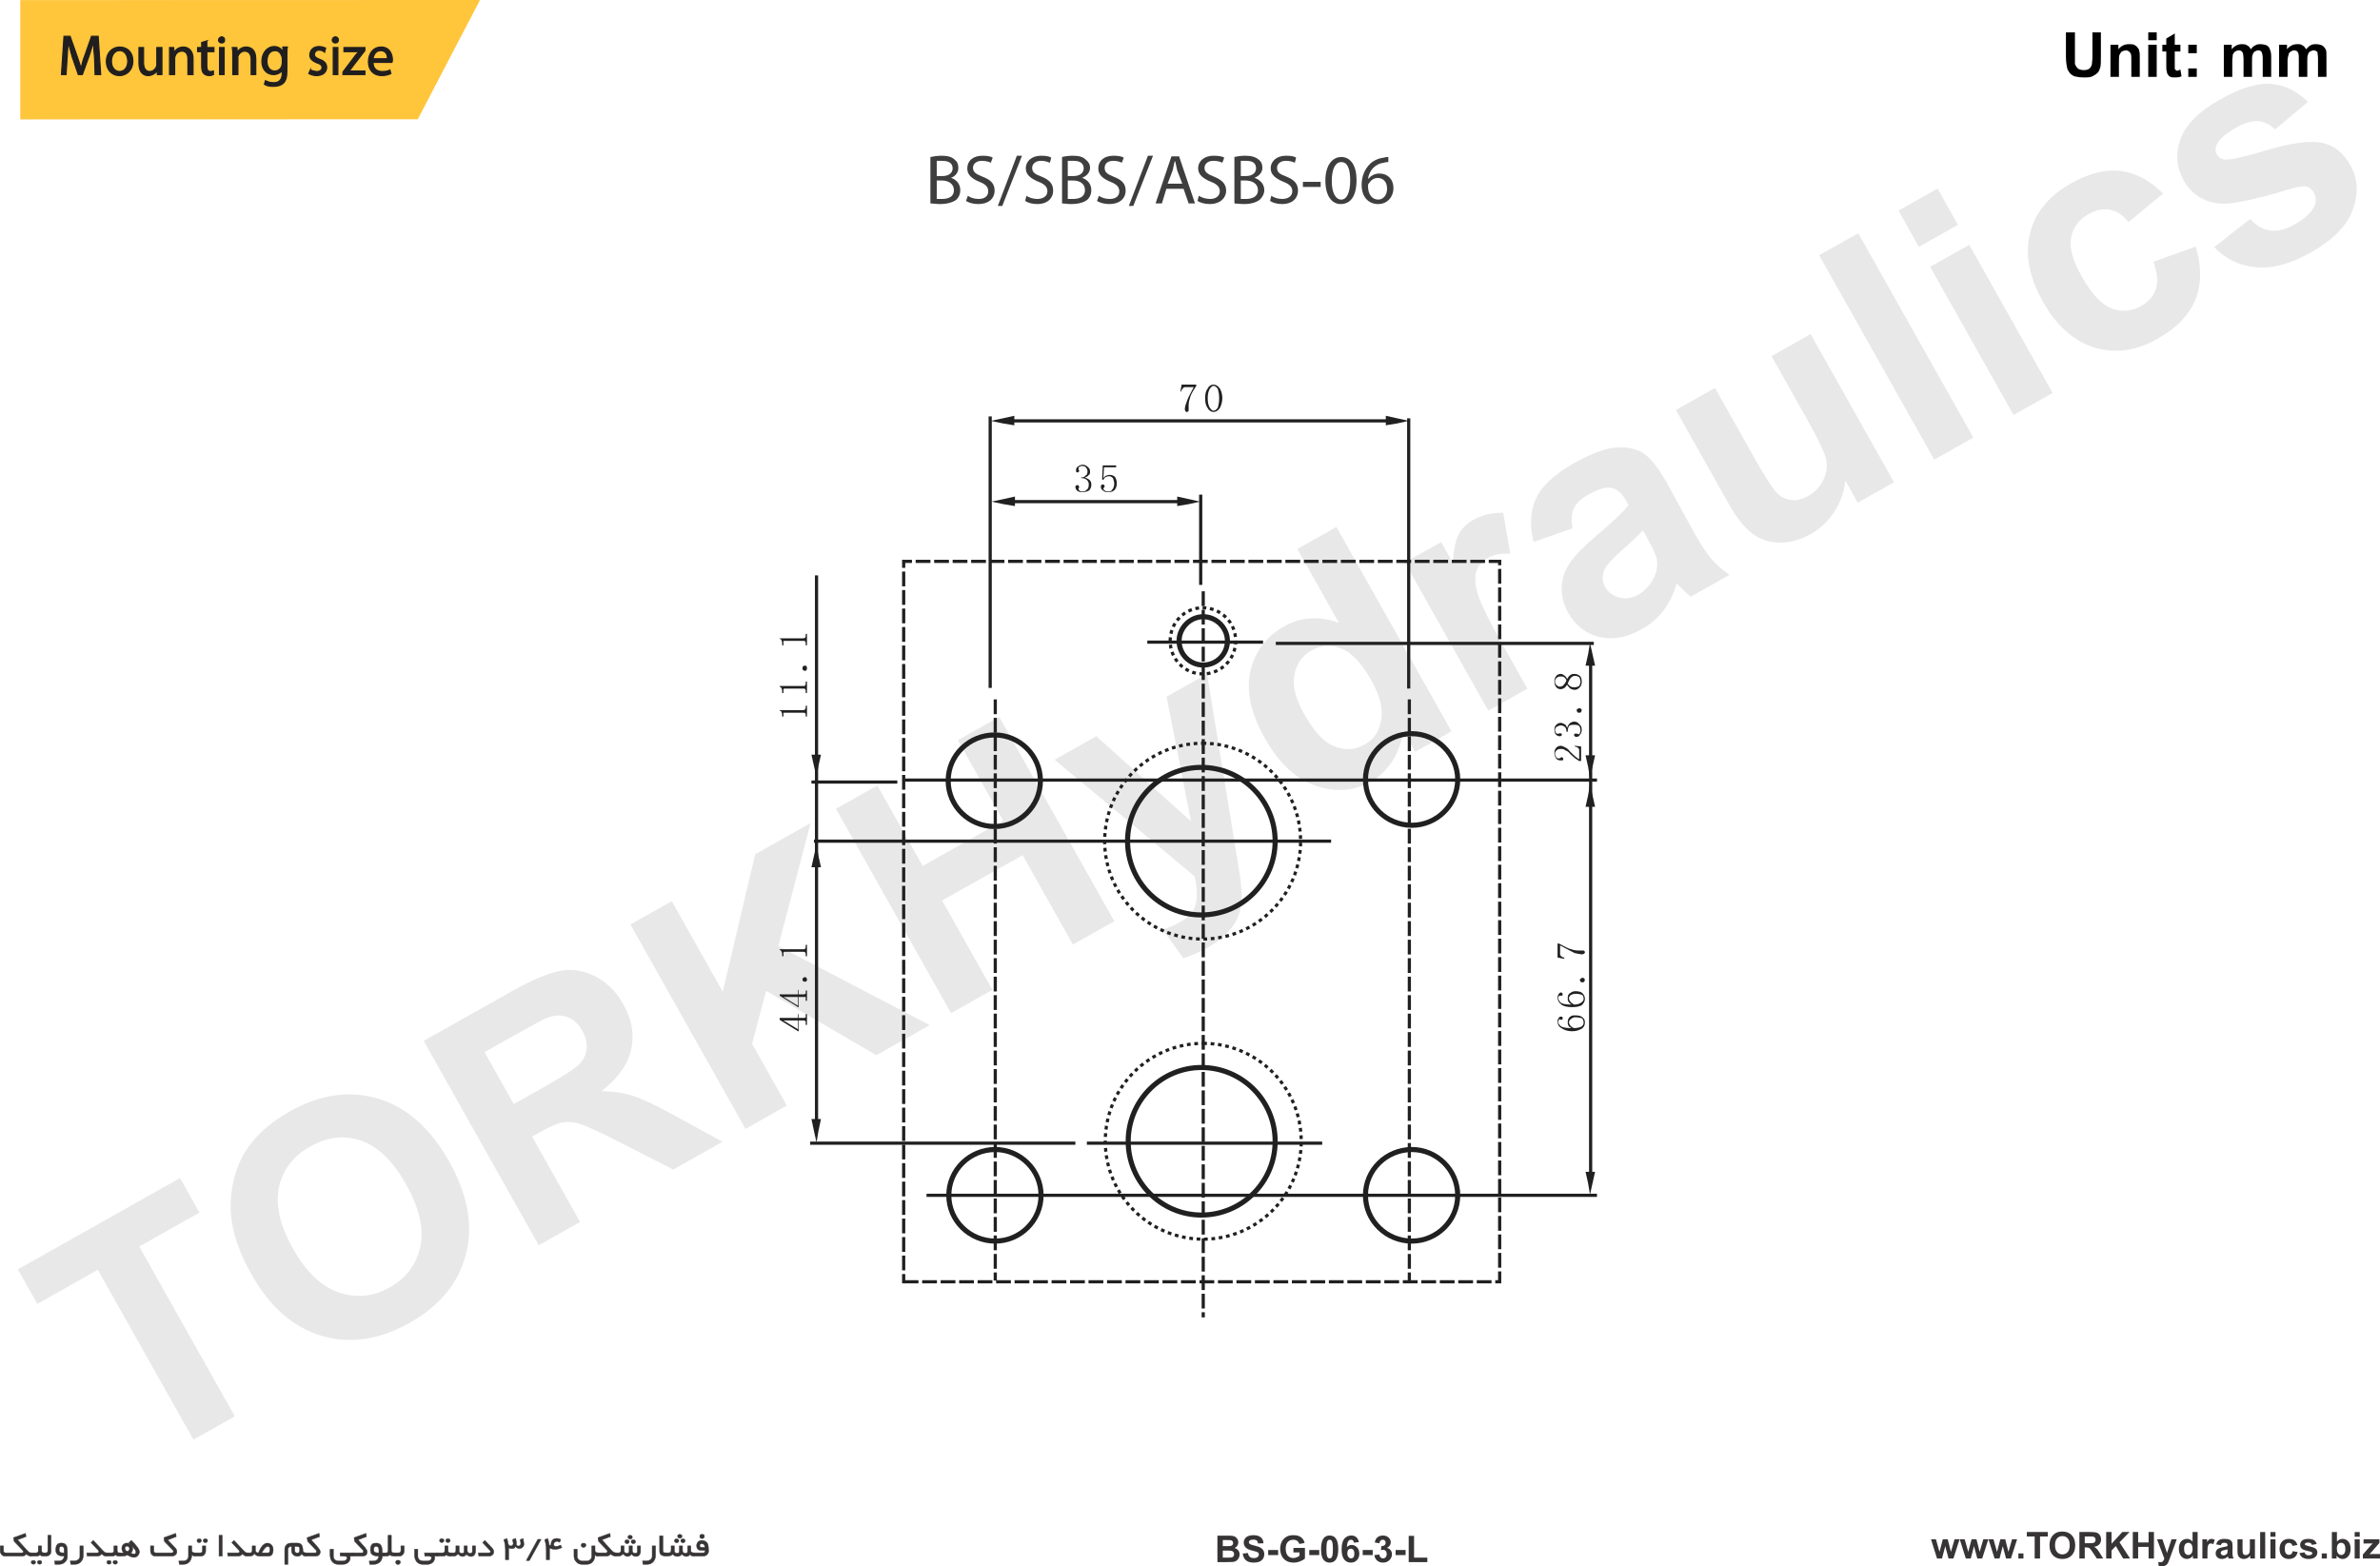 <?xml version="1.0" encoding="UTF-8"?>
<!DOCTYPE svg PUBLIC "-//W3C//DTD SVG 1.1//EN" "http://www.w3.org/Graphics/SVG/1.1/DTD/svg11.dtd">
<!-- Creator: CorelDRAW 2019 (64-Bit) -->
<svg xmlns="http://www.w3.org/2000/svg" xml:space="preserve" width="408.753mm" height="269.002mm" version="1.1" style="shape-rendering:geometricPrecision; text-rendering:geometricPrecision; image-rendering:optimizeQuality; fill-rule:evenodd; clip-rule:evenodd"
viewBox="0 0 40921.71 26930.78"
 xmlns:xlink="http://www.w3.org/1999/xlink">
 <defs>
  <style type="text/css">
   <![CDATA[
    .str5 {stroke:#201E1E;stroke-width:20.02;stroke-miterlimit:22.926}
    .str0 {stroke:#FFC53B;stroke-width:20.02;stroke-miterlimit:22.926}
    .str6 {stroke:#373435;stroke-width:7.63;stroke-miterlimit:22.926}
    .str2 {stroke:#202020;stroke-width:87.52;stroke-miterlimit:22}
    .str4 {stroke:#202020;stroke-width:54.7;stroke-miterlimit:22}
    .str3 {stroke:#202020;stroke-width:54.7;stroke-miterlimit:22;stroke-dasharray:63.572 63.572}
    .str1 {stroke:#202020;stroke-width:54.7;stroke-miterlimit:22;stroke-dasharray:254.288 63.572}
    .fil4 {fill:none}
    .fil2 {fill:none;fill-rule:nonzero}
    .fil3 {fill:#202020}
    .fil0 {fill:#FFC53B}
    .fil9 {fill:#373435;fill-rule:nonzero}
    .fil7 {fill:#201E1E;fill-rule:nonzero}
    .fil1 {fill:black;fill-rule:nonzero}
    .fil5 {fill:#202020;fill-rule:nonzero}
    .fil6 {fill:#3E3E3E;fill-rule:nonzero}
    .fil8 {fill:#373435;fill-rule:nonzero;fill-opacity:0.11}
   ]]>
  </style>
 </defs>
 <g id="Layer_x0020_1">
  <polygon class="fil0 str0" points="359.37,12.12 8236.24,10.01 7176.7,2041.34 359.37,2043.45 "/>
  <g id="_2554591826624">
   <path class="fil1" d="M35521.63 556.12l154.93 0 0 416.41c0,67.78 0,107.12 0,126.49 9.7,29.05 29.05,58.11 48.42,77.46 29.05,19.37 58.11,29.05 106.53,29.05 38.72,0 78.07,-9.68 97.42,-29.05 19.38,-19.35 29.05,-38.72 38.75,-67.78 0,-29.05 9.67,-68.4 9.67,-126.49l0 -426.09 145.25 0 0 406.71c0,87.16 0,155.55 -9.67,194.3 -9.7,29.05 -19.37,67.78 -48.42,96.83 -19.38,19.37 -48.42,38.72 -87.16,58.11 -38.72,19.37 -87.15,19.37 -145.85,19.37 -67.8,0 -125.9,-9.7 -164.63,-19.37 -38.73,-19.38 -67.78,-38.73 -87.16,-67.79 -19.37,-29.04 -38.72,-58.1 -38.72,-87.15 -9.7,-38.75 -19.37,-107.14 -19.37,-194.3l0 -406.71z"/>
   <path class="fil1" d="M36791.4 1321.74l-145.25 0 0 -281.43c0,-58.1 0,-96.83 -9.69,-116.2 -9.68,-19.37 -19.35,-29.05 -29.05,-38.72 -19.35,-9.7 -29.05,-19.38 -48.4,-19.38 -29.05,0 -48.42,9.68 -77.48,19.38 -19.37,19.35 -29.05,38.72 -38.72,58.1 -9.7,19.35 -9.7,67.78 -9.7,126.5l0 251.76 -145.85 0 0 -552.57 136.16 0 0 77.46c48.43,-58.11 106.53,-87.15 183.99,-87.15 29.05,0 58.1,0 87.15,9.69 29.05,19.35 48.42,29.05 58.11,48.4 19.37,19.38 29.05,38.75 29.05,58.11 9.69,29.05 9.69,58.1 9.69,106.53l0 339.53z"/>
   <path class="fil1" d="M36937.25 691.7l0 -135.58 145.25 0 0 135.58 -145.25 0zm0 630.03l0 -552.57 145.25 0 0 552.57 -145.25 0z"/>
   <path class="fil1" d="M37489.84 769.17l0 116.21 -96.86 0 0 223.32c0,48.42 0,67.78 0,77.48 9.7,9.67 9.7,9.67 19.38,19.35 0,9.7 9.67,9.7 19.37,9.7 19.35,0 38.72,-9.7 58.11,-19.38l19.35 116.21c-38.73,19.37 -77.46,19.37 -116.21,19.37 -29.04,0 -48.39,0 -77.45,-9.7 -19.37,-9.67 -29.05,-19.35 -38.75,-38.72 -10.29,-9.68 -19.96,-29.05 -19.96,-58.11 -9.68,-9.67 -9.68,-48.42 -9.68,-96.83l0 -242.7 -67.8 0 0 -116.21 67.8 0 0 -106.52 145.85 -87.16 0 193.68 96.86 0z"/>
   <path class="fil1" d="M37625.39 914.43l0 -145.25 145.87 0 0 145.25 -145.87 0zm0 407.31l0 -145.25 145.87 0 0 145.25 -145.87 0z"/>
   <path class="fil1" d="M38236.68 769.17l135.57 0 0 77.46c48.4,-58.11 106.51,-87.15 174.31,-87.15 29.05,0 67.78,0 87.15,19.37 29.65,9.67 49.03,38.72 68.4,67.78 19.35,-29.05 48.4,-58.11 77.46,-67.78 29.05,-19.37 58.1,-19.37 87.15,-19.37 38.75,0 77.48,9.69 106.53,19.37 29.05,19.37 48.42,38.72 58.1,77.48 9.68,19.35 19.38,58.1 19.38,116.2l0 349.21 -145.25 0 0 -320.15c0,-48.42 -9.7,-87.16 -19.38,-106.53 -9.67,-19.37 -29.04,-29.05 -58.1,-29.05 -19.37,0 -38.72,9.68 -58.11,19.38 -19.37,9.67 -29.05,29.04 -38.72,58.1 -9.7,19.35 -9.7,58.11 -9.7,116.2l0 262.06 -145.85 0 0 -300.8c0,-58.11 -9.7,-87.16 -9.7,-106.51 -9.68,-19.37 -19.35,-29.04 -29.05,-38.74 -9.67,0 -19.35,-9.68 -38.72,-9.68 -29.05,0 -48.42,9.68 -67.78,19.38 -9.7,9.67 -29.05,29.04 -38.75,48.39 0,29.05 -9.67,67.81 -9.67,116.21l0 271.75 -145.25 0 0 -552.57z"/>
   <path class="fil1" d="M39186.9 769.17l135.55 0 0 77.46c48.42,-58.11 106.52,-87.15 174.31,-87.15 38.74,0 67.8,0 87.77,19.37 29.04,9.67 48.39,38.72 67.78,67.78 29.05,-29.05 48.42,-58.11 77.48,-67.78 29.04,-19.37 58.1,-19.37 87.15,-19.37 48.4,0 77.46,9.69 106.5,19.37 29.05,19.37 48.43,38.72 67.81,77.48 9.67,19.35 9.67,58.1 9.67,116.2l0 349.21 -145.25 0 0 -320.15c0,-48.42 -9.67,-87.16 -9.67,-106.53 -19.37,-19.37 -38.75,-29.05 -67.81,-29.05 -19.35,0 -38.72,9.68 -58.1,19.38 -19.35,9.67 -29.05,29.04 -38.72,58.1 -9.68,19.35 -9.68,58.11 -9.68,116.2l0 262.06 -145.88 0 0 -300.8c0,-58.11 0,-87.16 -9.67,-106.51 -9.68,-19.37 -9.68,-29.04 -29.05,-38.74 -9.67,0 -19.37,-9.68 -38.72,-9.68 -19.38,0 -48.42,9.68 -58.11,19.38 -19.37,9.67 -38.74,29.04 -38.74,48.39 -9.68,29.05 -19.35,67.81 -19.35,116.21l0 271.75 -145.25 0 0 -552.57z"/>
  </g>
  <g id="_2554320397840">
   <polygon class="fil2 str1" points="15537.78,22039.5 25785.34,22039.5 25785.34,9652.48 15537.78,9652.48 "/>
   <path class="fil2 str2" d="M20655.77 13194.86c700.41,0 1269.08,568.64 1269.08,1268.39 0,699.73 -568.66,1268.41 -1269.08,1268.41 -699.74,0 -1268.41,-568.67 -1268.41,-1268.41 0,-699.74 568.66,-1268.39 1268.41,-1268.39z"/>
   <path class="fil2 str3" d="M20677.59 12779.78c929.78,0 1684.82,754.35 1684.82,1683.46 0,929.11 -755.04,1683.45 -1684.82,1683.45 -929.11,0 -1684.12,-754.34 -1684.12,-1683.45 0,-929.11 755.01,-1683.46 1684.12,-1683.46z"/>
   <path class="fil2 str2" d="M20655.77 18355.13c700.41,0 1269.08,568.67 1269.08,1268.41 0,699.71 -568.66,1268.39 -1269.08,1268.39 -688.83,0 -1257.5,-568.67 -1257.5,-1268.39 0,-699.73 568.66,-1268.41 1257.5,-1268.41z"/>
   <path class="fil2 str3" d="M20688.53 17940.06c929.78,0 1684.82,754.37 1684.82,1683.48 0,929.09 -755.04,1683.46 -1684.82,1683.46 -929.11,0 -1684.15,-754.37 -1684.15,-1683.46 0,-929.11 755.04,-1683.48 1684.15,-1683.48z"/>
   <path class="fil2 str2" d="M24275.94 19765.53c426.67,0 787.79,350.21 787.79,787.1 0,437.6 -361.12,787.13 -787.79,787.13 -437.6,0 -798.05,-349.54 -798.05,-787.13 0,-436.9 360.45,-787.1 798.05,-787.1z"/>
   <path class="fil2 str2" d="M17112.72 19765.53c425.98,0 787.1,350.21 787.1,787.1 0,437.6 -361.12,787.13 -787.1,787.13 -437.6,0 -798.72,-349.54 -798.72,-787.13 0,-436.9 361.12,-787.1 798.72,-787.1z"/>
   <path class="fil2 str2" d="M17101.78 12637.1c425.98,0 787.13,350.21 787.13,787.11 0,437.59 -361.15,787.12 -787.13,787.12 -437.58,0 -798.72,-349.54 -798.72,-787.12 0,-436.91 361.14,-787.11 798.72,-787.11z"/>
   <path class="fil2 str2" d="M24275.94 12615.25c426.67,0 787.79,361.15 787.79,787.13 0,437.6 -361.12,787.8 -787.79,787.8 -437.6,0 -798.05,-350.21 -798.05,-787.8 0,-425.98 360.45,-787.13 798.05,-787.13z"/>
   <path class="fil2 str2" d="M20688.53 10604.12c230.05,0 415.74,196.61 415.74,415.07 0,230.05 -185.69,415.74 -415.74,415.74 -229.38,0 -415.07,-185.69 -415.07,-415.74 0,-218.46 185.69,-415.07 415.07,-415.07z"/>
   <path class="fil2 str3" d="M20677.59 10450.52c317.44,0 568.67,251.91 568.67,568.66 0,317.44 -251.23,568.67 -568.67,568.67 -305.83,0 -557.72,-251.23 -557.72,-568.67 0,-316.76 251.9,-568.66 557.72,-568.66z"/>
   <line class="fil2 str4" x1="17025.32" y1="7160.07" x2="17025.32" y2= "11828.15" />
   <line class="fil2 str4" x1="24221.32" y1="7192.84" x2="24221.32" y2= "11839.07" />
   <line class="fil2 str4" x1="20644.82" y1="8504.93" x2="20644.82" y2= "10057.31" />
   <line class="fil2 str4" x1="19726.65" y1="11041.04" x2="21716.63" y2= "11041.04" />
   <line class="fil2 str4" x1="21935.76" y1="11062.88" x2="27403.92" y2= "11062.88" />
   <line class="fil2 str4" x1="13951.96" y1="13446.76" x2="15428.57" y2= "13446.76" />
   <line class="fil2 str4" x1="15559.64" y1="13413.29" x2="27458.54" y2= "13413.29" />
   <line class="fil2 str4" x1="13995.64" y1="14463.24" x2="22887.4" y2= "14463.24" />
   <line class="fil2 str4" x1="13930.11" y1="19656.3" x2="18490.34" y2= "19656.3" />
   <line class="fil2 str4" x1="18687.62" y1="19656.3" x2="22733.8" y2= "19656.3" />
   <line class="fil2 str4" x1="15931" y1="20552.63" x2="27458.54" y2= "20552.63" />
   <line class="fil2 str1" x1="24232.25" y1="12025.43" x2="24232.25" y2= "22017.64" />
   <line class="fil2 str1" x1="17112.72" y1="12025.43" x2="17112.72" y2= "22017.64" />
   <line class="fil2 str1" x1="20688.53" y1="10166.52" x2="20688.53" y2= "22651.85" />
   <polygon class="fil3" points="14039.33,14517.87 13995.64,14714.47 13951.96,14911.75 14039.33,14911.75 14115.81,14911.75 14072.1,14714.47 "/>
   <polygon class="fil3" points="14039.33,19645.37 13995.64,19448.76 13951.96,19240.56 14039.33,19240.56 14115.81,19240.56 14072.1,19448.76 "/>
   <line class="fil4 str4" x1="14039.33" y1="19394.17" x2="14039.33" y2= "9893.47" />
   <path class="fil5" d="M13470.69 17546.17l251.2 152.93 0 -152.93 -251.2 0 10.91 0 -10.91 0zm349.51 -43.68c11.61,0 22.53,0 33.47,-10.94 0,0 0,-10.91 0,-21.82l0 -32.77 21.82 0 0 185.67 -21.82 0 0 -32.77c0,-10.92 0,-21.83 0,-32.78 -10.94,0 -21.85,-10.91 -33.47,-10.91l-87.36 0 0 185.7 -10.94 0 -316.74 -196.61 0 -32.77 316.74 0 0 -65.53 10.94 0 0 65.53 87.36 0z"/>
   <path class="fil5" d="M13470.69 17142.04l251.2 152.9 0 -152.9 -251.2 0 10.91 0 -10.91 0zm349.51 -43.71c11.61,0 22.53,-10.91 33.47,-10.91 0,-11.61 0,-22.53 0,-33.44l0 -21.85 21.82 0 0 175.45 -21.82 0 0 -32.77c0,-10.94 0,-21.85 0,-32.77 -10.94,0 -21.85,0 -33.47,0l-87.36 0 0 174.76 -10.94 0 -316.74 -196.61 0 -21.85 316.74 0 0 -77.12 10.94 0 0 77.12 87.36 0z"/>
   <path class="fil5" d="M13875.49 16846.44c0,10.91 0,21.85 -10.91,21.85 0,10.91 -10.91,10.91 -21.85,10.91 -22.53,0 -22.53,0 -33.44,-10.91 -10.91,0 -10.91,-10.94 -10.91,-21.85 0,-10.91 0,-21.85 10.91,-32.77 10.91,-10.92 22.53,-10.92 33.44,-10.92 10.94,0 21.85,0 21.85,10.92 10.91,10.91 10.91,21.85 10.91,32.77z"/>
   <path class="fil5" d="M13405.15 16321.47l404.13 0c22.53,0 33.44,0 33.44,-10.93 10.94,-10.92 10.94,-21.83 10.94,-43.69l0 -21.85 21.82 0 0 197.3 -21.82 0 0 -21.84c0,-21.85 0,-32.78 -10.94,-43.69 0,-10.93 -10.91,-10.93 -33.44,-10.93l-316.77 0c-10.91,0 -10.91,0 -21.82,10.93 0,0 0,10.91 0,10.91l0 54.62 -21.85 0 0 -21.84c0,-21.85 0,-43.69 -10.91,-54.62 0,-10.92 -10.94,-22.53 -32.77,-33.45l0 -10.91z"/>
   <polygon class="fil3" points="14039.33,13369.61 13995.64,13173.01 13951.96,12976.4 14039.33,12976.4 14115.81,12976.4 14072.1,13173.01 "/>
   <path class="fil5" d="M13405.15 12211.12l404.13 0c22.53,0 33.44,-10.91 33.44,-21.85 10.94,0 10.94,-21.82 10.94,-32.77l0 -21.82 21.82 0 0 185.67 -21.82 0 0 -21.83c0,-10.93 0,-32.77 -10.94,-32.77 0,-10.94 -10.91,-10.94 -33.44,-10.94l-316.77 0c-10.91,0 -10.91,0 -21.82,0 0,10.94 0,10.94 0,21.85l0 43.69 -21.85 0 0 -21.83c0,-21.85 0,-32.77 -10.91,-54.62 0,-10.91 -10.94,-21.85 -32.77,-21.85l0 -10.91z"/>
   <path class="fil5" d="M13405.15 11795.38l404.13 0c22.53,0 33.44,0 33.44,-10.91 10.94,-10.94 10.94,-21.85 10.94,-43.71l0 -21.82 21.82 0 0 197.27 -21.82 0 0 -21.84c0,-21.83 0,-32.78 -10.94,-43.69 0,-10.91 -10.91,-10.91 -33.44,-10.91l-316.77 0c-10.91,0 -10.91,0 -21.82,10.91 0,0 0,10.91 0,10.91l0 54.62 -21.85 0 0 -21.84c0,-21.83 0,-43.69 -10.91,-54.6 0,-10.94 -10.94,-22.53 -32.77,-33.47l0 -10.91z"/>
   <path class="fil5" d="M13875.49 11489.55c0,10.91 0,21.83 -10.91,32.77 0,10.92 -10.91,10.92 -21.85,10.92 -22.53,0 -22.53,0 -33.44,-10.92 -10.91,-10.93 -10.91,-21.85 -10.91,-32.77 0,-21.85 0,-21.85 10.91,-32.77 10.91,-10.94 22.53,-10.94 33.44,-10.94 10.94,0 21.85,0 21.85,10.94 10.91,10.91 10.91,10.91 10.91,32.77z"/>
   <path class="fil5" d="M13405.15 10975.48l404.13 0c22.53,0 33.44,-10.91 33.44,-10.91 10.94,-10.91 10.94,-21.85 10.94,-43.68l0 -21.85 21.82 0 0 196.61 -21.82 0 0 -32.77c0,-10.92 0,-21.85 -10.94,-32.78 0,-10.91 -10.91,-10.91 -33.44,-10.91l-316.77 0c-10.91,0 -10.91,0 -21.82,0 0,10.91 0,10.91 0,21.83l0 54.62 -21.85 0 0 -32.77c0,-21.85 0,-32.78 -10.91,-43.69 0,-21.85 -10.94,-32.77 -32.77,-32.77l0 -10.94z"/>
   <polygon class="fil3" points="27338.39,13479.53 27305.62,13676.14 27261.93,13872.74 27338.39,13872.74 27425.78,13872.74 27382.1,13676.14 "/>
   <polygon class="fil3" points="27338.39,20541.72 27305.62,20345.11 27261.93,20148.5 27338.39,20148.5 27425.78,20148.5 27382.1,20345.11 "/>
   <line class="fil4 str4" x1="27349.33" y1="20290.48" x2="27349.33" y2= "11402.16" />
   <path class="fil5" d="M27064.63 17677.25c54.62,0 88.09,-10.91 120.86,-21.85 32.77,-21.83 43.68,-43.69 43.68,-76.46 0,-21.85 -10.91,-43.68 -21.85,-65.53 -21.82,-10.91 -65.53,-21.85 -120.83,-21.85 -32.77,0 -54.62,10.94 -76.45,32.77 -21.85,10.94 -32.77,32.77 -32.77,54.62 0,21.85 10.91,32.77 21.82,54.62 10.94,10.92 32.77,32.78 65.53,43.69zm-109.21 -98.31c0,-43.68 10.91,-76.45 43.68,-98.3 21.85,-21.85 54.62,-21.85 87.39,-21.85 55.29,0 99,10.94 120.83,32.77 32.78,21.85 43.71,54.62 43.71,87.39 0,54.62 -21.85,87.4 -54.62,109.22 -43.68,21.85 -88.06,43.71 -164.54,43.71 -76.45,0 -141.98,-21.85 -185.67,-54.62 -43.7,-21.85 -65.53,-65.54 -65.53,-120.17 0,-21.82 10.91,-43.68 21.83,-54.59 10.93,-21.85 21.85,-21.85 32.77,-21.85 10.93,0 21.85,0 21.85,0 10.91,10.91 10.91,10.91 10.91,21.85 0,10.91 0,21.82 0,21.82 -10.91,0 -10.91,10.94 -21.83,10.94 -10.93,0 -10.93,0 -10.93,0 -10.91,-10.94 -10.91,-10.94 -10.91,-10.94 -10.92,0 -21.85,10.94 -21.85,10.94 0,10.91 -10.92,21.82 -10.92,32.77 0,32.77 21.85,54.6 43.69,76.46 32.77,21.85 87.39,32.77 185.69,32.77 -21.85,-10.91 -43.68,-21.85 -54.62,-43.69 -10.91,-21.85 -10.91,-32.77 -10.91,-54.62z"/>
   <path class="fil5" d="M27064.63 17273.11c54.62,0 88.09,-10.93 120.86,-32.77 32.77,-21.85 43.68,-43.7 43.68,-65.53 0,-32.77 -10.91,-54.62 -21.85,-65.53 -21.82,-10.94 -65.53,-21.85 -120.83,-21.85 -32.77,0 -54.62,10.91 -76.45,21.85 -21.85,10.91 -32.77,32.77 -32.77,54.59 0,21.85 10.91,43.71 21.82,54.62 10.94,21.85 32.77,32.78 65.53,54.62zm-109.21 -109.24c0,-43.68 10.91,-76.45 43.68,-88.06 21.85,-21.85 54.62,-32.77 87.39,-32.77 55.29,0 99,10.91 120.83,32.77 32.78,33.47 43.71,66.24 43.71,99 0,43.68 -21.85,76.46 -54.62,109.22 -43.68,21.85 -88.06,32.77 -164.54,32.77 -76.45,0 -141.98,-10.91 -185.67,-43.69 -43.7,-32.77 -65.53,-76.47 -65.53,-120.16 0,-32.77 10.91,-43.68 21.83,-65.53 10.93,-11.61 21.85,-22.53 32.77,-22.53 10.93,0 21.85,0 21.85,10.91 10.91,0 10.91,11.61 10.91,22.53 0,0 0,10.94 0,10.94 -10.91,10.91 -10.91,10.91 -21.83,10.91 -10.93,0 -10.93,0 -10.93,0 -10.91,0 -10.91,0 -10.91,0 -10.92,0 -21.85,0 -21.85,10.91 0,0 -10.92,10.94 -10.92,21.85 0,32.77 21.85,65.53 43.69,87.39 32.77,21.83 87.39,32.77 185.69,32.77 -21.85,-10.93 -43.68,-32.77 -54.62,-54.62 -10.91,-10.91 -10.91,-32.77 -10.91,-54.62z"/>
   <path class="fil5" d="M27251.02 16846.44c0,10.91 -10.93,21.85 -10.93,32.77 -10.92,10.91 -21.83,10.91 -32.78,10.91 -10.91,0 -21.82,0 -32.77,-10.91 0,-10.91 -10.91,-21.85 -10.91,-32.77 0,-10.91 10.91,-10.91 21.85,-21.85 0,-10.91 10.91,-10.91 21.82,-10.91 10.94,0 21.85,0 32.78,10.91 0,10.94 10.93,10.94 10.93,21.85z"/>
   <path class="fil5" d="M26802.49 16223.17c65.53,32.77 120.16,65.53 174.78,87.37 65.53,21.84 109.21,32.77 152.9,32.77 11.6,0 22.55,0 33.46,0 10.91,0 32.77,0 43.68,0 21.85,0 32.78,0 32.78,11.6 10.93,0 10.93,10.92 10.93,21.85 0,10.91 -10.93,10.91 -10.93,21.83 -10.92,0 -21.83,10.93 -32.78,10.93 -32.77,0 -77.14,-10.93 -131.74,-21.85 -43.71,-21.84 -131.07,-66.21 -251.22,-131.74l0 142.66c0,10.93 0,32.77 21.84,43.7 10.92,10.92 21.83,21.83 54.6,21.83l-10.91 21.85 -109.22 -21.85 0 -240.96 21.83 0z"/>
   <polygon class="fil3" points="27338.39,11051.95 27305.62,11249.24 27261.93,11445.84 27338.39,11445.84 27425.78,11445.84 27382.1,11249.24 "/>
   <polygon class="fil3" points="27338.39,13380.53 27305.62,13183.92 27261.93,12987.31 27338.39,12987.31 27425.78,12987.31 27382.1,13183.92 "/>
   <path class="fil5" d="M26846.19 12878.1c-32.77,0 -65.53,0 -76.47,21.85 -21.83,10.91 -32.78,32.77 -32.78,65.53 0,21.82 10.94,32.77 21.85,54.59 10.92,10.94 21.85,21.85 43.69,21.85 10.93,0 21.85,-10.91 32.77,-10.91 0,-10.94 10.93,-10.94 21.85,-10.94 0,0 10.91,0 10.91,10.94 10.94,0 10.94,10.91 10.94,10.91 0,10.91 0,21.85 -10.94,32.77 0,0 -10.91,0 -32.77,0 -32.77,0 -65.53,-10.91 -76.46,-32.77 -21.85,-32.77 -32.77,-54.62 -32.77,-87.39 0,-43.68 10.91,-76.45 32.77,-98.3 21.85,-21.82 43.69,-32.77 76.46,-32.77 21.85,0 43.71,10.94 65.53,21.85 21.85,10.91 43.71,21.85 65.53,43.68 43.71,54.62 87.39,87.39 120.16,120.16 32.77,21.85 55.29,43.68 66.24,43.68l0 -152.89c0,-21.85 -10.94,-32.77 -22.55,-43.71 -10.92,-10.91 -32.78,-10.91 -54.6,-21.82l0 -10.94 109.91 10.94 0 251.19 -32.77 0c-10.94,-10.91 -33.47,-21.82 -66.24,-43.68 -21.85,-21.85 -54.62,-43.68 -87.39,-76.45 -21.82,-32.77 -54.59,-54.62 -87.36,-65.53 -21.85,-21.85 -43.71,-21.85 -65.54,-21.85z"/>
   <path class="fil5" d="M27064.63 12407.73c32.77,0 65.54,10.91 88.09,43.68 32.77,21.85 43.68,54.62 43.68,98.3 0,32.77 -10.91,65.53 -32.77,87.39 -10.91,21.85 -33.46,32.77 -55.29,32.77 -10.94,0 -21.85,0 -32.77,-10.91 -10.94,-10.93 -10.94,-10.93 -10.94,-21.85 0,-10.91 0,-10.91 10.94,-21.85 10.91,0 21.82,0 21.82,0 10.94,0 21.85,0 21.85,0 10.92,0 10.92,10.94 22.53,10.94 10.94,0 21.85,-10.94 21.85,-21.85 10.91,-21.85 10.91,-32.77 10.91,-43.68 0,-32.77 -10.91,-65.53 -21.82,-76.48 -22.55,-21.82 -55.32,-21.82 -88.09,-21.82 -32.77,0 -65.53,0 -87.36,21.82 -10.94,21.85 -21.85,43.71 -21.85,98.3l-21.85 0c0,-43.68 -10.91,-65.53 -21.82,-76.45 -21.85,-21.85 -43.71,-32.77 -76.48,-32.77 -21.83,0 -43.69,10.91 -65.53,21.85 -21.83,10.91 -32.78,32.77 -32.78,65.53 0,10.91 10.94,21.82 10.94,32.77 10.91,21.82 21.83,21.82 32.77,21.82 10.91,0 21.83,0 32.77,0 0,0 0,-10.91 10.92,-10.91 10.91,0 10.91,10.91 21.84,10.91 0,0 10.92,10.94 10.92,21.85 0,0 -10.92,10.92 -10.92,10.92 -10.93,10.93 -10.93,10.93 -32.77,10.93 -21.85,0 -43.7,-10.93 -65.53,-32.77 -10.94,-21.85 -21.85,-43.71 -21.85,-76.48 0,-43.68 10.91,-65.53 32.77,-87.36 21.85,-21.85 43.69,-32.77 76.46,-32.77 21.85,0 43.71,10.91 65.53,21.82 21.85,10.94 32.77,32.77 43.71,65.53 10.91,-43.68 32.77,-65.53 54.59,-87.36 21.85,-10.94 43.71,-21.85 65.53,-21.85z"/>
   <path class="fil5" d="M27196.4 12211.12c0,10.91 -10.91,21.85 -10.91,32.77 -10.94,10.91 -21.85,10.91 -32.77,10.91 -10.94,0 -22.55,0 -33.47,-10.91 0,-10.91 -10.91,-21.85 -10.91,-32.77 0,-10.91 10.91,-21.85 21.83,-21.85 0,-10.91 11.6,-10.91 22.55,-10.91 10.91,0 21.82,0 32.77,10.91 0,0 10.91,10.94 10.91,21.85z"/>
   <path class="fil5" d="M27075.57 11817.23c32.77,0 54.6,-10.94 77.15,-21.85 10.91,-21.85 21.82,-43.68 21.82,-76.45 0,-32.77 -10.91,-54.62 -21.82,-76.48 -22.55,-10.91 -44.38,-21.82 -66.24,-21.82 -32.77,0 -54.62,10.91 -76.45,32.77 -21.85,21.82 -32.77,54.59 -54.62,98.3 10.91,21.82 32.77,43.68 54.62,54.59 21.82,10.94 43.68,10.94 65.53,10.94zm-240.31 -185.69c-21.83,0 -43.69,0 -65.53,21.85 -21.83,10.91 -32.78,32.77 -32.78,65.53 0,32.77 10.94,54.59 32.78,65.53 21.84,21.82 32.77,21.82 54.62,21.82 21.84,0 43.68,-10.91 54.62,-21.82 21.82,-21.85 43.68,-54.62 54.59,-87.39 -10.91,-21.85 -21.82,-43.68 -43.68,-54.62 -10.91,-10.91 -32.77,-10.91 -54.62,-10.91zm240.31 -43.68c32.77,0 54.6,10.91 88.06,32.77 21.85,21.82 32.77,54.59 32.77,98.3 0,43.68 -10.91,76.45 -32.77,98.3 -33.46,32.77 -55.29,43.68 -88.06,43.68 -32.77,0 -54.62,-10.91 -76.48,-21.84 -21.82,-21.83 -43.68,-43.69 -54.59,-65.54 -10.94,21.85 -32.77,43.71 -43.71,54.62 -21.82,10.92 -43.68,21.85 -65.53,21.85 -32.77,0 -54.6,-10.93 -76.46,-32.77 -21.85,-32.77 -32.77,-54.62 -32.77,-98.3 0,-43.71 10.91,-65.53 32.77,-98.3 21.85,-21.85 43.69,-32.77 76.46,-32.77 21.85,0 43.71,10.91 54.62,21.82 21.85,10.94 43.68,32.77 54.62,65.53 21.82,-32.77 32.77,-54.59 54.59,-65.53 21.85,-21.82 43.71,-21.82 76.48,-21.82z"/>
   <polygon class="fil3" points="24221.32,7236.52 24024.71,7280.23 23827.43,7312.96 23827.43,7236.52 23827.43,7149.16 24024.71,7192.84 "/>
   <polygon class="fil3" points="17036.24,7236.52 17243.79,7280.23 17440.39,7312.96 17440.39,7236.52 17440.39,7149.16 17243.79,7192.84 "/>
   <line class="fil4 str4" x1="23959.17" y1="7236.52" x2="17396.69" y2= "7236.52" />
   <path class="fil5" d="M20568.38 6635.09c-43.68,65.53 -76.46,120.16 -98.3,174.78 -21.85,66.21 -32.78,109.88 -32.78,153.59 0,10.91 0,21.83 0,32.77 0,10.92 0,32.77 0,43.69 0,21.85 0,32.77 -10.91,32.77 0,10.91 -10.93,10.91 -21.85,10.91 0,0 -10.91,0 -21.85,-10.91 0,-10.91 -10.91,-21.85 -10.91,-32.77 0,-32.77 10.91,-76.46 32.77,-131.08 10.92,-43.68 54.62,-131.74 120.17,-251.9l-142.02 0c-21.82,0 -32.77,0 -43.68,21.85 -10.91,10.91 -21.85,21.82 -32.77,54.59l-10.91 0 21.82 -120.14 251.23 0 0 21.83z"/>
   <path class="fil5" d="M20863.96 6635.09c-21.83,0 -43.69,21.85 -65.54,54.62 -21.82,43.68 -32.77,87.39 -32.77,152.92 0,77.12 10.94,120.83 32.77,164.52 21.85,32.77 43.71,54.62 65.54,54.62 32.77,0 54.62,-21.85 76.48,-54.62 10.91,-43.69 21.82,-87.4 21.82,-164.52 0,-65.53 -10.91,-109.24 -21.82,-152.92 -21.85,-32.77 -43.71,-54.62 -76.48,-54.62zm0 448.51c-32.77,0 -76.46,-21.82 -98.31,-65.53 -33.44,-43.69 -44.35,-98.31 -44.35,-175.43 0,-65.53 10.91,-120.16 44.35,-163.84 21.85,-43.71 54.62,-65.54 98.31,-65.54 43.7,0 76.48,21.83 109.24,65.54 21.82,32.77 43.68,98.3 43.68,163.84 0,77.12 -21.85,131.74 -43.68,175.43 -32.77,43.71 -65.54,65.53 -109.24,65.53z"/>
   <polygon class="fil3" points="20633.91,8625.06 20437.3,8668.76 20240.7,8701.54 20240.7,8625.06 20240.7,8537.69 20437.3,8581.37 "/>
   <polygon class="fil3" points="17047.17,8625.06 17254.7,8668.76 17451.31,8701.54 17451.31,8625.06 17451.31,8537.69 17254.7,8581.37 "/>
   <line class="fil4 str4" x1="20349.91" y1="8625.06" x2="17407.62" y2= "8625.06" />
   <path class="fil5" d="M18764.09 8341.09c0,32.77 -10.93,54.59 -32.77,87.36 -32.77,21.85 -65.53,32.77 -120.86,32.77 -32.77,0 -54.59,0 -87.36,-21.82 -21.85,-21.85 -32.77,-43.71 -32.77,-65.53 0,-10.94 0,-21.85 10.91,-21.85 10.91,-10.91 10.91,-10.91 21.85,-10.91 10.91,0 21.82,0 21.82,10.91 0,0 10.94,10.91 10.94,21.85 0,0 0,10.91 -10.94,21.82 0,0 0,10.94 0,10.94 0,10.91 0,21.82 21.85,32.77 10.91,10.91 21.85,10.91 43.68,10.91 33.47,0 66.24,-10.91 77.15,-32.77 21.85,-10.91 32.77,-43.68 32.77,-87.39 0,-33.44 -10.91,-55.29 -32.77,-77.13 -21.82,-21.84 -54.59,-32.77 -98.97,-32.77l0 -10.93c33.44,0 66.21,-10.92 77.15,-32.77 21.82,-10.92 32.77,-32.78 32.77,-65.54 0,-32.77 -10.94,-54.59 -21.85,-65.53 -10.91,-21.82 -32.77,-32.77 -66.24,-32.77 -10.91,0 -32.77,0 -43.68,10.94 -10.91,0 -21.85,10.91 -21.85,32.77 0,10.91 0,21.82 0,21.82 10.94,10.94 10.94,10.94 10.94,10.94 0,10.91 0,21.82 -10.94,21.82 0,10.94 -10.91,10.94 -10.91,10.94 -10.91,0 -21.85,0 -21.85,0 -10.91,-10.94 -10.91,-21.85 -10.91,-32.77 0,-32.77 10.91,-54.62 32.77,-65.53 21.85,-21.85 54.62,-32.77 88.06,-32.77 32.77,0 65.53,21.82 87.39,43.68 21.85,21.85 32.77,43.68 32.77,65.53 0,32.77 0,54.62 -21.85,65.53 -10.91,21.85 -32.77,32.77 -65.53,43.69 43.71,21.85 76.48,32.77 87.39,54.62 21.85,21.85 21.85,55.29 21.85,77.15z"/>
   <path class="fil5" d="M19080.83 8165.63c32.78,0 65.54,10.92 88.07,32.77 21.84,32.78 32.77,65.54 32.77,109.22 0,44.38 -10.92,88.06 -32.77,109.91 -22.53,32.77 -66.22,43.68 -109.89,43.68 -32.77,0 -65.53,0 -87.39,-21.82 -32.77,-21.85 -43.68,-43.71 -43.68,-65.53 0,-10.94 0,-21.85 10.91,-32.77 0,-10.94 10.91,-10.94 21.85,-10.94 10.91,0 21.82,0 21.82,10.94 10.94,10.91 10.94,10.91 10.94,21.82 0,10.94 -10.94,10.94 -10.94,21.85 -10.91,10.91 -10.91,10.91 -10.91,21.85 0,10.91 10.91,21.82 32.77,32.77 10.91,10.91 32.77,10.91 54.62,10.91 32.77,0 54.6,-10.91 65.53,-32.77 21.83,-21.85 33.44,-65.53 33.44,-98.3 0,-44.38 -11.6,-66.22 -22.53,-98.98 -21.84,-21.85 -43.68,-32.77 -65.53,-32.77 -21.85,0 -43.68,10.91 -54.62,10.91 -10.91,10.92 -32.77,21.85 -43.68,54.62l-21.85 -10.93 10.94 -240.29 230.04 0 0 32.77 -208.22 0 -10.91 185.69c21.85,-21.85 32.77,-43.7 54.62,-43.7 21.82,-10.92 32.77,-10.92 54.59,-10.92z"/>
   <path class="fil6" d="M16106.45 3421.08c21.85,0 54.62,0 87.39,0 109.22,0 207.53,-32.77 207.53,-152.9 0,-109.91 -98.3,-164.54 -207.53,-164.54l-87.39 0 0 317.44zm0 -393.89l98.31 0c109.24,0 174.78,-54.62 174.78,-131.08 0,-98.3 -76.48,-131.07 -185.7,-131.07 -43.68,0 -65.53,0 -87.39,0l0 262.15zm-109.21 -327.68c54.62,-10.91 120.16,-21.85 196.6,-21.85 98.31,0 174.76,21.85 218.47,65.53 43.68,32.77 65.53,76.48 65.53,142.01 0,76.46 -43.71,141.99 -131.07,174.76l10.91 0c65.53,21.85 153.59,87.39 153.59,208.22 0,65.53 -21.85,120.14 -66.21,163.85 -54.62,43.68 -152.92,76.45 -284,76.45 -65.53,0 -120.16,-10.91 -163.84,-10.91l0 -798.05z"/>
   <path class="fil6" d="M16642.36 3366.48c43.68,32.78 109.21,54.6 185.69,54.6 109.21,0 163.84,-54.6 163.84,-131.07 0,-76.46 -43.7,-120.84 -152.92,-164.52 -131.07,-54.62 -207.53,-120.16 -207.53,-229.38 0,-131.07 98.31,-218.46 262.15,-218.46 76.45,0 142.68,10.94 175.45,32.77l-32.77 87.39c-22.55,-10.91 -77.15,-32.77 -153.62,-32.77 -109.21,0 -152.89,65.53 -152.89,120.16 0,76.46 54.59,109.22 163.84,152.9 142.68,54.62 208.22,120.16 208.22,240.98 0,120.17 -88.08,229.38 -284.69,229.38 -76.45,0 -163.84,-21.85 -207.53,-54.62l32.78 -87.37z"/>
   <polygon class="fil6" points="17156.4,3541.24 17484.08,2677.66 17572.14,2677.66 17232.88,3541.24 "/>
   <path class="fil6" d="M17648.62 3366.48c43.68,32.78 120.13,54.6 185.66,54.6 109.25,0 174.79,-54.6 174.79,-131.07 0,-76.46 -43.71,-120.84 -152.93,-164.52 -131.07,-54.62 -218.46,-120.16 -218.46,-229.38 0,-131.07 109.24,-218.46 262.15,-218.46 87.39,0 142.01,10.94 174.78,32.77l-21.85 87.39c-32.77,-10.91 -76.45,-32.77 -152.92,-32.77 -109.22,0 -152.9,65.53 -152.9,120.16 0,76.46 43.68,109.22 163.84,152.9 131.08,54.62 197.28,120.16 197.28,240.98 0,120.17 -88.06,229.38 -273.76,229.38 -87.36,0 -163.84,-21.85 -207.52,-54.62l21.85 -87.37z"/>
   <path class="fil6" d="M18359.27 3421.08c21.82,0 54.59,0 87.36,0 109.24,0 208.22,-32.77 208.22,-152.9 0,-109.91 -88.06,-164.54 -208.22,-164.54l-87.36 0 0 317.44zm0 -393.89l98.3 0c109.21,0 175.45,-54.62 175.45,-131.08 0,-98.3 -77.15,-131.07 -175.45,-131.07 -54.62,0 -76.48,0 -98.3,0l0 262.15zm-98.31 -327.68c43.68,-10.91 120.14,-21.85 185.67,-21.85 109.24,0 175.45,21.85 219.16,65.53 43.68,32.77 76.45,76.48 76.45,142.01 0,76.46 -54.62,141.99 -142.68,174.76l10.91 0c66.24,21.85 153.62,87.39 153.62,208.22 0,65.53 -21.85,120.14 -65.53,163.85 -54.62,43.68 -142.68,76.45 -284.69,76.45 -65.53,0 -120.14,-10.91 -152.9,-10.91l0 -798.05z"/>
   <path class="fil6" d="M18895.17 3366.48c43.68,32.78 109.21,54.6 185.66,54.6 109.91,0 164.54,-54.6 164.54,-131.07 0,-76.46 -43.7,-120.84 -153.59,-164.52 -131.07,-54.62 -207.55,-120.16 -207.55,-229.38 0,-131.07 98.3,-218.46 262.15,-218.46 77.15,0 142.68,10.94 175.45,32.77l-32.77 87.39c-21.85,-10.91 -76.46,-32.77 -142.68,-32.77 -120.14,0 -152.9,65.53 -152.9,120.16 0,76.46 43.68,109.22 152.9,152.9 142.68,54.62 208.22,120.16 208.22,240.98 0,120.17 -87.39,229.38 -284.67,229.38 -76.45,0 -163.84,-21.85 -207.52,-54.62l32.77 -87.37z"/>
   <polygon class="fil6" points="19409.21,3541.24 19737.57,2677.66 19824.96,2677.66 19485.66,3541.24 "/>
   <path class="fil6" d="M20328.09 3158.26l-87.39 -229.37c-10.91,-54.62 -21.85,-98.31 -33.47,-152.93l-10.91 0c-10.91,54.62 -21.85,98.31 -32.77,152.93l-87.39 229.37 251.93 0zm-273.75 88.06l-76.48 251.23 -109.22 0 273.06 -808.96 131.77 0 273.06 808.96 -109.22 0 -87.39 -251.23 -295.58 0z"/>
   <path class="fil6" d="M20612.06 3366.48c54.62,32.78 120.16,54.6 197.3,54.6 98.3,0 163.85,-54.6 163.85,-131.07 0,-76.46 -43.71,-120.84 -152.93,-164.52 -131.74,-54.62 -219.13,-120.16 -219.13,-229.38 0,-131.07 109.21,-218.46 262.82,-218.46 87.39,0 152.92,10.94 185.69,32.77l-32.77 87.39c-21.85,-10.91 -76.45,-32.77 -152.92,-32.77 -109.22,0 -153.6,65.53 -153.6,120.16 0,76.46 55.29,109.22 164.54,152.9 131.08,54.62 207.53,120.16 207.53,240.98 0,120.17 -98.3,229.38 -284,229.38 -77.12,0 -164.51,-21.85 -208.19,-54.62l21.82 -87.37z"/>
   <path class="fil6" d="M21334.33 3421.08c21.85,0 43.68,0 87.39,0 98.3,0 207.52,-32.77 207.52,-152.9 0,-109.91 -98.3,-164.54 -218.46,-164.54l-76.45 0 0 317.44zm0 -393.89l87.39 0c109.21,0 174.75,-54.62 174.75,-131.08 0,-98.3 -65.53,-131.07 -174.75,-131.07 -43.71,0 -76.48,0 -87.39,0l0 262.15zm-109.91 -327.68c43.7,-10.91 120.83,-21.85 186.36,-21.85 109.24,0 174.78,21.85 229.38,65.53 43.7,32.77 65.53,76.48 65.53,142.01 0,76.46 -54.6,141.99 -141.99,174.76l10.91 0c65.54,21.85 163.85,87.39 163.85,208.22 0,65.53 -32.77,120.14 -76.45,163.85 -54.63,43.68 -141.99,76.45 -273.06,76.45 -76.48,0 -131.77,-10.91 -164.54,-10.91l0 -798.05z"/>
   <path class="fil6" d="M21859.31 3366.48c43.68,32.78 120.13,54.6 185.66,54.6 109.24,0 174.79,-54.6 174.79,-131.07 0,-76.46 -43.71,-120.84 -152.93,-164.52 -131.07,-54.62 -218.46,-120.16 -218.46,-229.38 0,-131.07 109.24,-218.46 262.15,-218.46 87.39,0 142.01,10.94 174.78,32.77l-21.85 87.39c-21.85,-10.91 -76.45,-32.77 -152.92,-32.77 -109.22,0 -152.9,65.53 -152.9,120.16 0,76.46 43.68,109.22 163.84,152.9 131.08,54.62 196.61,120.16 196.61,240.98 0,120.17 -87.39,229.38 -273.09,229.38 -87.36,0 -163.84,-21.85 -207.52,-54.62l21.85 -87.37z"/>
   <polygon class="fil6" points="22402.02,3126.87 22707.84,3126.87 22707.84,3214.26 22402.02,3214.26 "/>
   <path class="fil6" d="M22898.31 3114.58c0,197.27 65.53,317.44 163.85,317.44 98.3,0 152.92,-131.08 152.92,-328.38 0,-196.6 -43.68,-316.74 -152.92,-316.74 -98.31,0 -163.85,109.21 -163.85,327.68zm425.98 -21.85c0,273.75 -98.3,415.74 -273.05,415.74 -152.93,0 -262.85,-141.99 -262.85,-404.83 0,-262.15 120.86,-404.13 273.76,-404.13 163.84,0 262.14,152.92 262.14,393.22z"/>
   <path class="fil6" d="M23849.28 3246.32c0,-120.83 -65.53,-186.36 -163.84,-186.36 -65.53,0 -120.16,43.68 -152.92,98.3 -10.91,10.91 -10.91,21.85 -10.91,44.38 0,131.07 65.53,229.38 174.75,229.38 87.39,0 152.92,-76.48 152.92,-185.7zm21.83 -459.42c-21.83,0 -43.68,0 -76.46,10.91 -163.84,21.85 -251.22,141.99 -273.05,273.06l10.91 0c32.77,-43.68 98.3,-87.36 185.69,-87.36 141.99,0 240.96,98.3 240.96,251.9 0,141.99 -98.97,273.06 -262.82,273.06 -174.75,0 -284.66,-131.07 -284.66,-328.35 0,-152.92 55.29,-273.08 142.68,-360.45 54.59,-54.62 141.98,-98.3 240.28,-109.24 32.78,-10.91 65.54,-10.91 76.46,-10.91l0 87.39z"/>
  </g>
  <g id="_2554539460448">
   <path class="fil7 str5" d="M1626.43 1002.06c-8.75,-87.57 -17.52,-210.71 -17.52,-289.53l8.77 0c-35.04,70.04 -52.54,157.63 -87.58,254.5l-113.84 315.26 -70.07 0 -105.62 -306.51c-26.27,-105.62 -52.54,-184.43 -70.06,-263.25l8.77 0c-17.52,78.82 -17.52,193.19 -26.28,298.28l-17.52 271.48 -78.81 0 43.79 -657.35 105.09 0 114.37 324.57c26.27,78.82 52.55,148.88 70.07,218.93l8.75 0c8.77,-61.3 26.27,-131.36 61.31,-218.93l113.84 -324.57 113.83 0 43.8 657.35 -96.34 0 -8.75 -280.23z"/>
   <path class="fil7 str5" d="M1915.96 1054.6c0,105.09 61.31,175.15 140.13,175.15 78.81,0 140.66,-70.06 140.66,-175.15 0,-78.82 -35.58,-184.46 -140.66,-184.46 -96.34,0 -140.13,96.89 -140.13,184.46zm368.36 -8.75c0,175.13 -123.15,253.94 -228.23,253.94 -131.36,0 -227.7,-96.31 -227.7,-245.19 0,-148.88 105.09,-245.75 227.7,-245.75 140.66,0 228.23,96.87 228.23,237z"/>
   <path class="fil7 str5" d="M2784.01 1159.69c0,43.79 0,87.56 0,122.6l-78.81 0 0 -70.06 8.77 0c-35.04,35.02 -87.58,87.56 -166.94,87.56 -70.06,0 -157.63,-43.77 -157.63,-210.17l0 -272 78.82 0 0 263.25c0,87.57 35.02,148.88 105.08,148.88 61.86,0 96.88,-43.79 114.4,-78.82 8.75,-17.52 8.75,-26.27 8.75,-43.79l0 -289.52 87.56 0 0 342.07z"/>
   <path class="fil7 str5" d="M2915.37 949.51c0,-52.54 0,-88.12 0,-131.91l70.07 0 8.75 79.37 8.77 0c17.5,-44.33 70.6,-88.12 149.42,-88.12 61.29,0 166.38,35.02 166.38,201.96l0 271.48 -87.57 0 0 -262.71c0,-78.82 -26.27,-140.13 -105.09,-140.13 -61.29,0 -105.64,43.79 -114.39,87.58 -8.75,8.75 -8.75,26.27 -8.75,35.03l0 280.23 -87.59 0 0 -332.78z"/>
   <path class="fil7 str5" d="M3555.75 703.76l0 113.84 122.59 0 0 70.62 -122.59 0 0 245.19c0,61.3 17.5,96.34 61.29,96.34 26.27,0 35.02,-8.77 52.54,-8.77l0 61.31c-17.52,8.75 -43.79,17.5 -70.06,17.5 -43.77,0 -78.81,-17.5 -96.32,-35.02 -26.27,-26.27 -35.04,-70.06 -35.04,-122.61l0 -253.94 -70.6 0 0 -70.62 70.6 0 0 -87.57 87.59 -26.27z"/>
   <path class="fil7 str5" d="M3774.67 817.62l78.82 0 0 464.67 -78.82 0 0 -464.67zm87.57 -131.36c0,35.02 -17.5,52.54 -52.55,52.54 -26.27,0 -52.54,-17.52 -52.54,-52.54 0,-26.27 26.27,-52.54 52.54,-52.54 35.05,0 52.55,26.27 52.55,52.54z"/>
   <path class="fil7 str5" d="M4002.9 949.51c0,-52.54 0,-88.12 -8.75,-131.91l78.82 0 8.75 79.37 8.75 0c8.77,-44.33 70.06,-88.12 140.13,-88.12 70.04,0 166.93,35.02 166.93,201.96l0 271.48 -78.81 0 0 -262.71c0,-78.82 -35.58,-140.13 -114.39,-140.13 -52.55,0 -96.34,43.79 -113.86,87.58 0,8.75 0,26.27 0,35.03l0 280.23 -87.57 0 0 -332.78z"/>
   <path class="fil7 str5" d="M4853.43 1002.06c0,-8.76 0,-26.28 -8.75,-35.03 -17.52,-52.54 -52.54,-96.87 -113.84,-96.87 -88.12,0 -140.66,70.6 -140.66,184.44 0,87.56 43.79,166.38 131.35,166.38 61.86,0 105.63,-35.02 123.15,-87.57 0,-17.52 8.75,-35.02 8.75,-43.79l0 -87.56zm78.81 218.92c0,105.09 -17.5,166.4 -61.29,210.17 -52.54,44.33 -113.84,53.1 -175.69,53.1 -52.54,0 -113.83,-8.77 -148.88,-35.58l17.53 -61.29c35.02,17.5 78.81,35.02 140.1,35.02 88.13,0 149.42,-43.79 149.42,-166.38l0 -52.54 8.77 0c-35.04,43.77 -87.58,78.81 -158.19,78.81 -122.58,0 -201.4,-96.33 -201.4,-227.69 0,-157.63 105.09,-254.5 210.17,-254.5 79.36,0 123.15,43.79 149.42,79.35l8.75 0 -8.75 -70.6 78.82 0c-8.78,35.04 -8.78,70.6 -8.78,140.66l0 271.47z"/>
   <path class="fil7 str5" d="M5335.63 1203.47c26.27,8.75 70.06,26.27 113.83,26.27 52.55,0 87.59,-26.27 87.59,-70.06 0,-35.03 -26.27,-61.3 -87.59,-78.82 -87.56,-35.02 -122.58,-78.81 -122.58,-131.36 0,-88.12 61.29,-149.41 157.63,-149.41 52.54,0 87.56,17.5 114.39,26.27l-18.08 70.6c-17.5,-17.52 -52.54,-35.58 -96.31,-35.58 -52.55,0 -78.82,44.33 -78.82,70.6 0,43.79 26.27,61.31 87.57,87.59 78.81,26.27 123.14,70.04 123.14,140.11 0,78.81 -61.85,140.1 -175.69,140.1 -52.54,0 -96.33,-17.5 -131.35,-35.02l26.27 -61.29z"/>
   <path class="fil7 str5" d="M5730.26 817.62l78.81 0 0 464.67 -78.81 0 0 -464.67zm87.56 -131.36c0,35.02 -17.52,52.54 -52.54,52.54 -26.27,0 -52.54,-17.52 -52.54,-52.54 0,-26.27 26.27,-52.54 52.54,-52.54 35.02,0 52.54,26.27 52.54,52.54z"/>
   <path class="fil7 str5" d="M5896.64 1238.49l210.71 -280.24c17.52,-26.27 43.79,-43.77 61.31,-70.04l8.75 0 -263.25 0 0 -70.6 359.59 0 0 52.54 -210.17 272c-17.52,26.28 -35.04,52.55 -61.85,78.82l8.75 0 263.27 0 0 61.31 -377.11 0 0 -43.79z"/>
   <path class="fil7 str5" d="M6659.6 1010.81c8.75,-52.55 -17.52,-140.67 -113.86,-140.67 -87.56,0 -123.14,79.37 -131.89,140.67l245.75 0zm-245.75 61.31c0,113.84 70.6,157.63 158.17,157.63 61.31,0 105.08,-8.77 131.35,-26.27l17.53 61.29c-35.03,17.52 -87.57,35.02 -157.63,35.02 -140.67,0 -228.24,-96.31 -228.24,-236.44 0,-140.11 78.82,-254.5 219.49,-254.5 148.85,0 192.65,131.91 192.65,219.48 0,17.52 0,26.27 -8.75,43.79l-324.57 0z"/>
  </g>
  <path class="fil8" d="M3326.16 24754.16l-1644.12 -2920.31 -1040.52 585.81 -334.35 -593.88 2787.79 -1569.52 334.35 593.88 -1035.59 583.04 1644.12 2920.3 -711.68 400.67zm994.96 -2846.19c-201.72,-358.3 -317.2,-689.71 -347.27,-993.82 -21.51,-223.81 -2.63,-446.68 55.48,-666.84 58.11,-220.17 150.03,-410.9 275.3,-572.99 167.19,-215.86 393.7,-404.8 680.01,-565.99 518.62,-291.98 1023.26,-363.87 1515.92,-217.86 492.29,147.31 899.63,507.26 1222.47,1080.69 320.07,568.51 416,1100.55 288.15,1594.84 -127.39,495.1 -450.23,888.01 -966.4,1178.61 -522.7,294.28 -1028.88,369.19 -1517.34,222.97 -488.01,-145.4 -890.38,-498.46 -1206.32,-1059.61zm717.95 -435.44c224.28,398.37 486.66,648.18 786.77,750.69 299.64,101.71 591.62,73.05 874.65,-86.29 283.85,-159.81 458.61,-392.86 526.35,-699.24 66.46,-306.74 -14.98,-663.79 -244.79,-1072 -227.05,-403.27 -484.87,-654.56 -773.83,-752.58 -288.61,-99.3 -579.1,-66.1 -872.76,99.23 -292.85,164.87 -472.62,398.58 -538.93,699.84 -65.85,302.1 14.57,655.42 242.54,1060.34zm4224.23 -60.97l-1978.48 -3514.19 1494.52 -841.41c375.47,-211.38 666.65,-333.3 872.26,-366.11 206.42,-33.27 405.31,2.34 598.29,105.93 193.44,104.4 348.6,259.44 465.57,467.22 148.76,264.22 194.36,525.1 136.47,783.93 -57.89,258.81 -227.78,496.66 -510.02,714.83 203.16,3.03 384.4,30.27 543.71,81.7 160.14,50.98 401.6,166.05 723.92,344.39l814.58 444.17 -848.29 477.58 -940.79 -480.85c-335.77,-169.69 -557.65,-271.02 -665.6,-303.95 -106.69,-32.6 -205.48,-41.61 -295.49,-25.41 -90.8,16.65 -217.61,70.8 -381.21,162.91l-143.96 81.05 826.21 1467.51 -711.68 400.67zm-429.55 -2427.71l525.17 -295.67c340.29,-191.59 543.87,-325.58 612.83,-402.11 68.14,-76.07 107.12,-163.74 114.96,-260.8 8.65,-97.52 -17.36,-199.23 -76.77,-304.75 -66.78,-118.62 -152.1,-195.55 -256.55,-233.71 -103.97,-37.33 -218.92,-32.95 -344.03,12.71 -62.69,24.51 -237.59,117.6 -524.72,279.26l-553.79 311.78 502.9 893.26zm3983.82 426.66l-1978.48 -3514.19 711.68 -400.66 876.4 1556.68 557.57 -2364.01 953.8 -536.99 -555.52 2115.08 2602.72 1360.42 -917.82 516.74 -1895.8 -1105.57 -241.12 909.24 598.24 1062.61 -711.67 400.66zm3534.63 -1989.99l-1978.48 -3514.19 711.69 -400.67 779.23 1384.08 1384.08 -779.23 -779.23 -1384.08 711.67 -400.67 1978.48 3514.2 -711.67 400.66 -864.9 -1536.23 -1384.08 779.23 864.89 1536.23 -711.68 400.67zm1781.5 -4357.68l716.57 -403.43 1628.39 1462.97 -421 -2142.73 696.95 -392.38 482.06 2957.26 87.19 533.74c23.64,181.68 30.75,326.34 20.97,435.25 -9.42,107.65 -35.67,206.45 -78.02,293.87 -41.9,88.22 -106.61,174.21 -193.67,258.76 -86.23,84.11 -193.75,162.95 -322.17,235.26 -129.26,72.76 -264.69,130.7 -405.05,174.17l-354.56 -492.01c117.04,-38.95 218.74,-82.2 303.81,-130.1 157.06,-88.42 247.41,-199.64 270.64,-334.44 23.22,-134.8 14.98,-285.3 -25.07,-450.2l-2407.05 -2006.01zm6824.01 -487.2l-623.33 350.94 -210.47 -373.83c-21.9,204.1 -84.18,382.43 -184.25,535.73 -100.52,152.47 -222.95,269.89 -366.93,350.94 -293.66,165.33 -611.11,188.92 -953.62,70.42 -341.7,-118.97 -631.54,-388.87 -869.64,-811.78 -243.16,-431.91 -326.87,-817.86 -249.83,-1157.48 77.04,-339.64 270.81,-596.31 581.65,-771.31 284.66,-160.27 598.49,-180.73 939.36,-61.3l-713.84 -1267.93 672.41 -378.57 1978.48 3514.19zm-2541.05 -311.37c153.36,272.4 301.97,448.36 445.03,528.33 208.27,115.43 409.34,118.58 604.04,8.97 154.6,-87.04 249,-227.45 282.36,-420.76 34.2,-193.77 -22.81,-421.3 -171.09,-684.7 -165.34,-293.67 -336.51,-475.25 -514.8,-545.09 -178.28,-69.83 -348.83,-58.93 -513.24,33.64 -159.51,89.8 -256.92,228.68 -293.06,417.08 -35.31,187.94 18,408.93 160.77,662.52zm3845.78 -423.18l-672.41 378.56 -1434.12 -2547.29 623.33 -350.94 203.56 361.56c10.9,-231.29 44.34,-397.7 100.28,-499.23 55.96,-101.53 138.58,-182.52 247.37,-243.77 153.78,-86.58 325.79,-127.4 515.56,-123.28l122.07 704.77c-155.15,-9.6 -281.4,12.99 -378.74,67.8 -94.89,53.42 -160.32,124.74 -196.74,213.11 -35.98,89.2 -35,211.47 3.81,368.44 38.82,156.98 180.27,452.23 423.91,884.97l442.11 785.29zm775.73 -2757.24l-669.4 234.67c-71.29,-287.37 -56.3,-538.19 44.16,-752.03 100.44,-213.84 316.33,-414.02 646.8,-600.08 300.21,-169.02 544.15,-260.03 731.46,-271.76 186.49,-11.27 341.04,20.21 462.46,96.21 121.43,76 264.52,259.37 429.4,552.23l432.31 790.82c125.72,223.32 229.39,382.57 310.53,476.94 81.13,94.37 185.23,185.5 312.28,273.41l-667.5 375.81c-42.05,-34.5 -100.97,-87.51 -175.16,-159.94 -33.2,-34.1 -56.11,-55.67 -67.93,-65.17 -50.97,177.36 -126.24,330.7 -225.35,460.82 -99.09,130.13 -222.04,237.05 -370.1,320.41 -260.95,146.91 -507.17,191.8 -737.81,134.2 -230.18,-56.77 -406.76,-194.36 -529.27,-411.97 -80.59,-143.14 -118.54,-290.92 -113.38,-442.49 5.62,-150.75 52.5,-291.35 143.22,-421.07 89.9,-129.26 238.75,-282 446.56,-458.24 280.96,-235.75 468.05,-414.34 560.57,-533.21l-38.22 -67.9c-73.68,-130.88 -158.09,-206.17 -253.67,-226.69 -95.95,-19.25 -232.66,21.09 -410.18,121.04 -120.26,67.7 -200.15,143.91 -240.05,229.95 -41.19,85.67 -47.74,200.32 -21.75,344.05zm1209.8 36.36c-69.77,77 -187.03,188.25 -351.8,333.81 -163.94,145.07 -264.53,253.43 -300.61,323.3 -52.06,112.27 -52.03,215.65 1.85,311.36 53.42,94.89 134.19,156.08 243.23,185.18 109.04,29.11 217.55,13.27 326.34,-47.98 121.07,-68.16 214.65,-173.64 280.42,-315.16 46.44,-106.95 58.99,-210.97 34.6,-313.59 -15.05,-66.94 -67.77,-181.62 -158.49,-342.76l-75.54 -134.16zm3694.76 -477.12l-214.61 -381.19c-16.8,188.3 -77.9,364.89 -183.63,531.07 -106.21,165.37 -243.16,295.25 -410.85,389.67 -171.78,96.71 -346.75,145.67 -524.92,146.86 -178.97,1.65 -337.01,-49.44 -473.99,-151.14 -138.27,-102.06 -274.45,-273.17 -409.85,-513.66l-909.56 -1615.58 672.4 -378.56 660.41 1173.03c202.18,359.12 337.88,571.43 408.82,638.14 70.14,67.17 151.51,106.45 244.02,115.77 92.15,10.61 188.95,-12.64 290.38,-69.75 115.34,-64.93 200.46,-154.87 256.61,-269.44 56.15,-114.57 74.11,-228.1 54.69,-341.05 -19.42,-112.97 -131.2,-351.68 -337.06,-717.33l-606.07 -1076.5 672.4 -378.57 1434.13 2547.3 -623.33 350.93zm1314.54 -740.08l-1978.47 -3514.2 672.4 -378.56 1978.48 3514.19 -672.41 378.57zm-263.91 -3658.59l-350.94 -623.33 672.41 -378.56 350.93 623.33 -672.4 378.56zm1627.55 2890.86l-1434.12 -2547.29 672.4 -378.56 1434.12 2547.29 -672.4 378.56zm2573.51 -3808.15l-596.28 490.83c-96.23,-119.27 -202.67,-189.7 -319.78,-212.09 -116.65,-21.59 -237.79,2.44 -363.76,73.36 -167.69,94.41 -269.15,228.02 -303.55,400.36 -34.4,172.35 24.85,394.31 178.21,666.71 170.39,302.66 341.32,487.6 513.21,555.66 171.89,68.04 342.69,53.77 512.84,-42.03 127.6,-71.84 211.58,-167.61 251.59,-285.99 40.81,-118.86 27.61,-276.26 -39.25,-473.47l726.14 -260.16c102.62,342.99 100.32,647 -6.87,912.03 -107.17,265.02 -324.38,489.66 -652.4,674.33 -371.37,209.08 -734.63,258.45 -1087.67,148.04 -354.31,-110.78 -648.03,-374.18 -882.45,-790.55 -237.18,-421.29 -310.15,-811.12 -220.64,-1170.69 89.5,-359.59 323.86,-645.58 702.6,-858.81 309.21,-174.08 593.2,-245.63 851.51,-215.45 257.48,30.64 502.58,159.82 736.57,387.91zm875.9 922.43l619.29 -484.4c101.86,113.95 215.65,180.23 341.77,197.57 125.75,18.61 268.16,-17.39 426.03,-106.27 174.25,-98.1 287.16,-203.68 339.58,-317.23 33.58,-78.15 28.94,-155.26 -13.44,-230.52 -28.55,-50.72 -68.86,-84.05 -119.64,-99.62 -51.5,-13.01 -143.79,-0.91 -275.15,37.48 -611.68,186.01 -1017.77,270.29 -1219.11,253.29 -279.88,-24.49 -488.25,-159.26 -625.96,-403.85 -124.8,-221.68 -141.82,-456.65 -52.33,-705.26 89.5,-248.6 317.08,-475.85 682.72,-681.7 348.48,-196.19 640.03,-284.92 873.37,-266.55 233.81,19.19 445.65,121.86 635.18,309.24l-566.82 474.26c-83.17,-84.61 -178.82,-132.02 -284.83,-142.36 -106.02,-10.34 -229.54,24.74 -371.06,104.42 -178.32,100.39 -292.12,196.77 -341.75,290.42 -31.73,64.18 -31.3,124.27 0.03,179.9 27.17,48.25 72.28,76.72 136.15,84.94 86.68,10.44 332.37,-44.92 738.35,-165.76 405.98,-120.84 713.3,-162.42 922.41,-123.94 208.76,39.75 373.52,167.84 494.18,382.16 131.26,233.13 147.21,489.16 46.1,766.92 -100.26,277.3 -341.6,524.13 -724.42,739.67 -346.84,195.27 -661.3,279.66 -942.92,253.99 -280.8,-26.13 -520.17,-141.29 -717.73,-346.79z"/>
  <path class="fil9" d="M33305.77 26797.28l-104.26 -329.94 84.77 0 61.77 216.26 56.89 -216.26 84.13 0 54.78 216.26 63.04 -216.26 86.04 0 -105.96 329.94 -83.7 0 -56.68 -212.22 -55.94 212.22 -84.87 0zm494.48 0l-104.26 -329.94 84.77 0 61.77 216.26 56.89 -216.26 84.13 0 54.78 216.26 63.04 -216.26 86.04 0 -105.96 329.94 -83.7 0 -56.68 -212.22 -55.94 212.22 -84.87 0zm494.48 0l-104.26 -329.94 84.77 0 61.77 216.26 56.89 -216.26 84.13 0 54.78 216.26 63.04 -216.26 86.04 0 -105.96 329.94 -83.7 0 -56.68 -212.22 -55.94 212.22 -84.87 0zm409.19 0l0 -87.1 87.09 0 0 87.1 -87.09 0zm280.24 0l0 -378.26 -134.77 0 0 -76.92 361.09 0 0 76.92 -134.13 0 0 378.26 -92.18 0zm255.46 -224.84c0,-46.4 6.99,-85.4 20.86,-116.97 10.28,-23.21 24.48,-44.08 42.39,-62.51 17.9,-18.44 37.5,-32.11 58.81,-41.11 28.39,-11.97 61.13,-18.02 98.21,-18.02 67.18,0 120.79,20.87 161.16,62.52 40.26,41.74 60.39,99.7 60.39,173.97 0,73.64 -20.02,131.28 -59.97,172.82 -39.95,41.64 -93.46,62.41 -160.31,62.41 -67.7,0 -121.63,-20.66 -161.57,-62.09 -39.95,-41.33 -59.97,-98.33 -59.97,-171.01zm94.72 -3.07c0,51.6 11.97,90.7 35.81,117.4 23.84,26.59 54.14,39.94 90.8,39.94 36.77,0 66.86,-13.24 90.48,-39.62 23.53,-26.49 35.29,-66.11 35.29,-118.98 0,-52.23 -11.44,-91.22 -34.44,-116.86 -22.89,-25.75 -53.29,-38.57 -91.33,-38.57 -37.93,0 -68.55,13.03 -91.75,38.99 -23.21,26.07 -34.86,65.26 -34.86,117.71zm418.84 227.91l0 -455.18 193.57 0c48.64,0 84.03,4.13 106.06,12.29 22.15,8.16 39.74,22.67 52.98,43.54 13.25,20.98 19.92,44.82 19.92,71.73 0,34.23 -9.96,62.41 -29.99,84.66 -20.02,22.26 -49.9,36.24 -89.74,42.07 19.81,11.55 36.13,24.27 48.96,38.14 12.92,13.88 30.3,38.56 52.13,73.95l55.52 88.79 -109.87 0 -65.9 -99.38c-23.63,-35.28 -39.85,-57.54 -48.64,-66.76 -8.69,-9.11 -17.91,-15.47 -27.65,-18.86 -9.85,-3.38 -25.33,-5.09 -46.51,-5.09l-18.65 0 0 190.09 -92.17 0zm92.17 -262.56l68.03 0c44.07,0 71.51,-1.9 82.53,-5.61 10.91,-3.71 19.6,-10.17 25.75,-19.29 6.25,-9.11 9.32,-20.55 9.32,-34.22 0,-15.37 -4.13,-27.65 -12.29,-37.19 -8.16,-9.43 -19.7,-15.36 -34.54,-17.8 -7.52,-1.06 -29.87,-1.59 -67.07,-1.59l-71.73 0 0 115.7zm368.2 262.56l0 -455.18 92.17 0 0 201.63 185.74 -201.63 123.54 0 -171.75 177.26 180.65 277.92 -118.88 0 -125.23 -213.71 -74.06 76.08 0 137.64 -92.17 0zm457.83 0l0 -455.18 92.17 0 0 179.27 179.27 0 0 -179.27 92.18 0 0 455.18 -92.18 0 0 -198.99 -179.27 0 0 198.99 -92.17 0zm416.5 -329.94l92.82 0 79.15 234.06 77.24 -234.06 90.27 0 -116.33 317.55 -20.98 57.32c-7.74,19.18 -15.05,33.8 -22.03,43.97 -6.89,10.07 -14.95,18.33 -23.95,24.59 -9.01,6.36 -20.13,11.23 -33.38,14.73 -13.13,3.49 -28.07,5.3 -44.71,5.3 -16.74,0 -33.27,-1.8 -49.48,-5.3l-7.63 -68.03c13.67,2.65 26.06,4.03 37.08,4.03 20.34,0 35.39,-5.94 45.13,-17.91 9.75,-11.97 17.27,-27.23 22.47,-45.66l-125.66 -330.58zm698.13 329.94l-80.73 0 0 -48.42c-13.47,18.86 -29.46,32.96 -47.79,42.49 -18.32,9.43 -36.87,14.21 -55.51,14.21 -38.04,0 -70.57,-15.27 -97.69,-45.88 -27.02,-30.62 -40.58,-73.21 -40.58,-128 0,-55.94 13.13,-98.53 39.51,-127.67 26.38,-29.13 59.66,-43.65 99.91,-43.65 36.87,0 68.87,15.37 95.79,45.98l0 -164.23 87.09 0 0 455.18zm-232.67 -171.32c0,35.28 4.88,60.82 14.52,76.6 14.1,22.89 33.69,34.33 58.91,34.33 20.03,0 37.08,-8.58 51.07,-25.74 14.1,-17.17 21.09,-42.7 21.09,-76.82 0,-38.04 -6.79,-65.37 -20.45,-82.11 -13.67,-16.74 -31.05,-25.12 -52.34,-25.12 -20.66,0 -37.93,8.27 -51.92,24.8 -13.88,16.53 -20.87,41.22 -20.87,74.06zm401.68 171.32l-87.1 0 0 -329.94 80.74 0 0 46.83c13.88,-22.15 26.38,-36.66 37.5,-43.54 11.12,-6.89 23.74,-10.28 37.82,-10.28 19.92,0 39.1,5.51 57.54,16.42l-27.02 76.08c-14.73,-9.53 -28.39,-14.31 -41,-14.31 -12.29,0 -22.68,3.39 -31.16,10.07 -8.48,6.78 -15.15,18.86 -20.02,36.45 -4.88,17.58 -7.31,54.45 -7.31,110.51l0 101.72zm228.96 -228.23l-78.83 -13.99c8.9,-32.21 24.27,-56.04 45.98,-71.51 21.72,-15.47 54.04,-23.21 96.84,-23.21 38.88,0 67.92,4.56 86.99,13.78 18.97,9.22 32.43,20.87 40.16,35.07 7.74,14.2 11.66,40.16 11.66,78.09l-1.27 101.72c0,28.92 1.37,50.33 4.12,64.1 2.75,13.78 7.95,28.5 15.58,44.18l-86.46 0c-2.22,-5.73 -5.09,-14.2 -8.37,-25.43 -1.38,-5.2 -2.43,-8.58 -3.07,-10.17 -14.84,14.62 -30.72,25.54 -47.67,32.85 -16.96,7.31 -34.97,11.02 -54.15,11.02 -33.8,0 -60.5,-9.22 -79.99,-27.66 -19.49,-18.33 -29.24,-41.64 -29.24,-69.82 0,-18.54 4.46,-35.18 13.36,-49.8 8.9,-14.52 21.29,-25.75 37.39,-33.49 16.01,-7.73 39.1,-14.52 69.3,-20.34 40.69,-7.63 68.98,-14.83 84.66,-21.4l0 -8.79c0,-16.95 -4.13,-29.03 -12.39,-36.34 -8.37,-7.21 -24.06,-10.81 -47.04,-10.81 -15.58,0 -27.65,3.07 -36.34,9.33 -8.8,6.15 -15.79,17.06 -21.19,32.63zm116.97 70.57c-11.12,3.7 -28.82,8.16 -53.08,13.35 -24.16,5.2 -40.06,10.28 -47.47,15.16 -11.33,8.16 -17.05,18.33 -17.05,30.72 0,12.29 4.56,22.78 13.67,31.68 9.11,8.9 20.66,13.36 34.75,13.36 15.68,0 30.72,-5.2 45.03,-15.47 10.49,-7.95 17.48,-17.48 20.76,-28.92 2.23,-7.42 3.39,-21.61 3.39,-42.49l0 -17.38zm389.81 157.66l0 -49.38c-12.08,17.59 -27.87,31.58 -47.47,42.07 -19.6,10.38 -40.26,15.58 -61.98,15.58 -22.26,0 -42.17,-4.88 -59.76,-14.63 -17.69,-9.75 -30.4,-23.53 -38.25,-41.11 -7.94,-17.7 -11.86,-42.07 -11.86,-73.21l0 -209.27 87.1 0 0 151.94c0,46.51 1.58,74.9 4.87,85.4 3.18,10.49 9.01,18.86 17.59,24.9 8.48,6.15 19.28,9.22 32.43,9.22 14.94,0 28.28,-4.13 40.16,-12.29 11.86,-8.16 19.91,-18.33 24.26,-30.51 4.34,-12.18 6.58,-41.85 6.58,-89.21l0 -139.44 87.09 0 0 329.94 -80.73 0zm170.26 0l0 -455.18 87.1 0 0 455.18 -87.1 0zm176.62 -374.44l0 -80.73 87.1 0 0 80.73 -87.1 0zm0 374.44l0 -329.94 87.1 0 0 329.94 -87.1 0zm463.97 -232.04l-85.82 15.26c-2.86,-17.05 -9.43,-29.87 -19.71,-38.56 -10.28,-8.58 -23.52,-12.92 -39.84,-12.92 -21.72,0 -39.1,7.52 -52.03,22.57 -12.92,15.05 -19.38,40.16 -19.38,75.45 0,39.19 6.57,66.86 19.7,83.06 13.13,16.21 30.72,24.26 52.77,24.26 16.53,0 30.08,-4.77 40.58,-14.2 10.59,-9.43 18.01,-25.64 22.36,-48.74l85.83 14.62c-8.9,39.41 -25.96,69.19 -51.18,89.32 -25.22,20.13 -59.02,30.2 -101.51,30.2 -48.1,0 -86.57,-15.27 -115.17,-45.67 -28.71,-30.51 -43.02,-72.68 -43.02,-126.61 0,-54.56 14.41,-96.95 43.12,-127.35 28.72,-30.41 67.61,-45.56 116.66,-45.56 40.05,0 71.94,8.69 95.67,25.96 23.64,17.27 40.59,43.55 50.97,78.93zm35.08 139.23l87.73 -13.36c3.7,16.85 11.22,29.67 22.67,38.36 11.34,8.79 27.34,13.13 47.78,13.13 22.58,0 39.52,-4.13 50.97,-12.39 7.63,-5.83 11.44,-13.68 11.44,-23.42 0,-6.57 -2.12,-12.08 -6.25,-16.43 -4.34,-4.12 -14.1,-8.05 -29.14,-11.54 -70.46,-15.58 -115.06,-29.77 -133.92,-42.6 -26.17,-17.9 -39.2,-42.7 -39.2,-74.37 0,-28.71 11.33,-52.77 33.91,-72.26 22.57,-19.49 57.53,-29.24 104.89,-29.24 45.14,0 78.73,7.42 100.65,22.15 21.93,14.84 37.09,36.66 45.35,65.58l-82 15.26c-3.5,-12.92 -10.28,-22.89 -20.13,-29.77 -9.86,-6.89 -23.95,-10.28 -42.28,-10.28 -23.1,0 -39.62,3.18 -49.7,9.65 -6.67,4.56 -9.95,10.48 -9.95,17.69 0,6.25 2.85,11.55 8.68,15.89 7.95,5.84 35.18,13.99 81.8,24.59 46.61,10.59 79.14,23.52 97.58,38.88 18.33,15.47 27.44,37.19 27.44,64.94 0,30.2 -12.6,56.26 -37.93,77.99 -25.22,21.71 -62.62,32.64 -112.21,32.64 -44.92,0 -80.52,-9.12 -106.8,-27.23 -26.17,-18.12 -43.33,-42.71 -51.38,-73.85zm384.09 92.82l0 -87.1 87.09 0 0 87.1 -87.09 0zm173.44 0l0 -455.18 87.1 0 0 164.23c26.91,-30.61 58.7,-45.98 95.57,-45.98 40.16,0 73.31,14.52 99.59,43.65 26.28,29.14 39.41,70.99 39.41,125.56 0,56.36 -13.35,99.8 -40.16,130.32 -26.81,30.4 -59.44,45.67 -97.69,45.67 -18.86,0 -37.4,-4.88 -55.73,-14.52 -18.33,-9.75 -34.12,-23.74 -47.35,-42.18l0 48.42 -80.74 0zm85.83 -171.32c0,34.22 5.4,59.65 16.21,75.97 15.15,23.31 35.17,34.96 60.29,34.96 19.28,0 35.7,-8.26 49.38,-24.79 13.56,-16.53 20.34,-42.6 20.34,-78.09 0,-37.82 -6.89,-65.05 -20.56,-81.79 -13.67,-16.74 -31.15,-25.12 -52.55,-25.12 -20.97,0 -38.35,8.16 -52.24,24.48 -13.88,16.32 -20.86,41.12 -20.86,74.38zm306.31 -203.12l0 -80.73 87.1 0 0 80.73 -87.1 0zm0 374.44l0 -329.94 87.1 0 0 329.94 -87.1 0zm141.02 0l0 -68.66 123.44 -141.45c20.34,-23.21 35.28,-39.51 45.03,-49.27 -10.17,0.63 -23.53,1.06 -40.06,1.27l-116.33 0.63 0 -72.47 272.72 0 0 61.67 -125.98 145.15 -44.39 48.1c24.16,-1.27 39.2,-1.91 45.03,-1.91l134.88 0 0 76.93 -294.34 0z"/>
  <path class="fil9" d="M20932.27 26404.72l182.1 0c36.15,0 62.96,1.48 80.66,4.45 17.81,3.07 33.61,9.33 47.59,18.76 14,9.53 25.65,22.15 34.98,37.93 9.32,15.78 13.99,33.58 13.99,53.18 0,21.19 -5.72,40.8 -17.16,58.49 -11.45,17.8 -27.03,31.05 -46.64,39.95 27.66,8.16 48.87,21.93 63.8,41.43 14.85,19.5 22.27,42.39 22.27,68.77 0,20.76 -4.78,40.9 -14.42,60.5 -9.65,19.6 -22.79,35.28 -39.53,47.04 -16.65,11.65 -37.2,18.86 -61.69,21.61 -15.27,1.59 -52.26,2.65 -110.88,3.07l-155.07 0 0 -455.18zm92.21 75.65l0 104.9 60.2 0c35.72,0 57.98,-0.53 66.68,-1.59 15.69,-1.8 28.09,-7.2 37.09,-16.21 9.02,-9.01 13.48,-20.76 13.48,-35.39 0,-14.09 -3.92,-25.43 -11.67,-34.22 -7.73,-8.8 -19.29,-14.1 -34.55,-15.9 -9.11,-1.06 -35.3,-1.59 -78.43,-1.59l-52.79 0zm0 180.54l0 122.06 85.22 0c33.07,0 54.16,-0.95 63.07,-2.75 13.67,-2.54 24.81,-8.58 33.39,-18.22 8.58,-9.75 12.92,-22.57 12.92,-38.78 0,-13.77 -3.28,-25.32 -9.96,-34.85 -6.57,-9.54 -16.22,-16.53 -28.72,-20.87 -12.51,-4.34 -39.76,-6.58 -81.61,-6.58l-74.3 0zm342.9 51.5l89.67 -8.9c5.41,29.98 16.22,51.92 32.65,66 16.43,14.1 38.58,21.08 66.46,21.08 29.47,0 51.73,-6.25 66.68,-18.75 14.95,-12.5 22.47,-27.12 22.47,-43.86 0,-10.81 -3.17,-19.92 -9.43,-27.55 -6.25,-7.52 -17.28,-14.1 -32.96,-19.6 -10.71,-3.81 -35.09,-10.38 -73.24,-19.92 -49.08,-12.28 -83.53,-27.33 -103.35,-45.24 -27.88,-25.11 -41.77,-55.72 -41.77,-91.85 0,-23.21 6.57,-45.03 19.61,-65.27 13.13,-20.23 32.01,-35.6 56.7,-46.19 24.7,-10.59 54.37,-15.9 89.36,-15.9 56.91,0 99.84,12.61 128.57,37.93 28.83,25.33 43.88,59.02 45.37,101.29l-92.21 3.17c-3.92,-23.52 -12.3,-40.37 -25.13,-50.64 -12.82,-10.28 -32.11,-15.48 -57.77,-15.48 -26.49,0 -47.27,5.52 -62.22,16.53 -9.64,7.11 -14.52,16.53 -14.52,28.4 0,10.8 4.56,20.02 13.67,27.65 11.56,9.85 39.64,20.02 84.27,30.62 44.63,10.48 77.6,21.5 98.89,32.74 21.41,11.33 38.16,26.7 50.25,46.3 12.08,19.6 18.13,43.76 18.13,72.47 0,26.06 -7.21,50.54 -21.73,73.31 -14.52,22.79 -34.98,39.74 -61.47,50.76 -26.5,11.12 -59.58,16.64 -99.11,16.64 -57.56,0 -101.76,-13.25 -132.6,-39.85 -30.84,-26.49 -49.18,-65.16 -55.22,-115.91zm437.56 26.06l0 -87.09 171.71 0 0 87.09 -171.71 0zm434.37 -45.77l0 -76.92 197.79 0 0 181.61c-19.19,18.75 -47.06,35.17 -83.63,49.48 -36.46,14.2 -73.45,21.3 -110.98,21.3 -47.59,0 -89.03,-9.96 -124.44,-29.99 -35.3,-20.02 -61.9,-48.74 -79.71,-85.93 -17.81,-37.18 -26.71,-77.77 -26.71,-121.53 0,-47.46 9.96,-89.63 29.78,-126.61 19.93,-36.87 48.97,-65.26 87.24,-84.98 29.25,-15.15 65.5,-22.68 108.96,-22.68 56.49,0 100.69,11.87 132.49,35.6 31.7,23.85 52.15,56.58 61.27,98.54l-91.58 17.16c-6.36,-22.36 -18.44,-40.05 -36.14,-53.08 -17.6,-12.92 -39.64,-19.39 -66.15,-19.39 -40.07,0 -71.97,12.71 -95.61,38.25 -23.64,25.54 -35.5,63.36 -35.5,113.48 0,54.14 11.96,94.72 35.92,121.74 24.07,27.02 55.43,40.58 94.34,40.58 19.19,0 38.48,-3.81 57.77,-11.33 19.4,-7.52 35.94,-16.74 49.83,-27.55l0 -57.75 -104.94 0zm272.09 45.77l0 -87.09 171.71 0 0 87.09 -171.71 0zm350.75 -336.29c44.09,0 78.54,15.79 103.45,47.36 29.57,37.29 44.42,99.27 44.42,185.73 0,86.36 -14.96,148.45 -44.74,186.16 -24.7,31.16 -59.04,46.73 -103.13,46.73 -44.31,0 -80.03,-17.06 -107.16,-51.18 -27.13,-34.12 -40.71,-95.05 -40.71,-182.56 0,-85.93 14.95,-147.81 44.73,-185.53 24.7,-31.15 59.04,-46.72 103.14,-46.72zm0 72.47c-10.39,0 -19.72,3.39 -27.77,10.17 -8.17,6.68 -14.53,18.75 -18.97,36.23 -5.94,22.58 -8.9,60.72 -8.9,114.22 0,53.61 2.64,90.38 7.94,110.41 5.3,20.02 11.97,33.38 20.04,40.06 8.05,6.67 17.27,9.95 27.66,9.95 10.38,0 19.71,-3.38 27.87,-10.17 8.06,-6.67 14.43,-18.75 18.87,-36.23 5.94,-22.36 8.9,-60.4 8.9,-114.01 0,-53.5 -2.65,-90.27 -7.95,-110.3 -5.3,-20.02 -11.98,-33.48 -20.03,-40.16 -8.05,-6.78 -17.28,-10.17 -27.66,-10.17zm501.58 41.54l-84.59 9.32c-2.02,-17.38 -7.43,-30.19 -16.12,-38.46 -8.68,-8.26 -19.92,-12.39 -33.81,-12.39 -18.44,0 -34.03,8.26 -46.74,24.79 -12.72,16.53 -20.67,50.97 -23.96,103.31 21.73,-25.64 48.66,-38.46 80.98,-38.46 36.35,0 67.63,13.89 93.6,41.65 25.97,27.86 38.89,63.67 38.89,107.64 0,46.62 -13.67,84.14 -41.02,112.32 -27.34,28.18 -62.43,42.28 -105.26,42.28 -45.89,0 -83.73,-17.91 -113.31,-53.72 -29.56,-35.81 -44.41,-94.41 -44.41,-175.99 0,-83.59 15.48,-143.88 46.32,-180.87 30.84,-36.98 70.91,-55.41 120.2,-55.41 34.56,0 63.17,9.75 85.86,29.24 22.69,19.39 37.1,47.67 43.36,84.77zm-197.79 190.5c0,28.4 6.57,50.34 19.61,65.8 13.03,15.47 27.87,23.2 44.73,23.2 16.11,0 29.57,-6.36 40.38,-18.96 10.71,-12.71 16.12,-33.48 16.12,-62.3 0,-29.66 -5.83,-51.39 -17.39,-65.26 -11.65,-13.78 -26.07,-20.66 -43.46,-20.66 -16.85,0 -30.95,6.57 -42.6,19.81 -11.56,13.13 -17.39,32.64 -17.39,58.38zm264.68 31.79l0 -87.09 171.7 0 0 87.09 -171.7 0zm200.34 0.75l84.59 -10.28c2.64,21.61 9.85,38.14 21.62,49.59 11.75,11.44 25.96,17.16 42.6,17.16 17.92,0 32.97,-6.88 45.26,-20.55 12.19,-13.67 18.34,-32.1 18.34,-55.41 0,-21.93 -5.83,-39.41 -17.6,-52.23 -11.76,-12.82 -26.07,-19.29 -43.03,-19.29 -11.13,0 -24.38,2.23 -39.86,6.58l9.64 -70.78c23.54,0.63 41.45,-4.56 53.85,-15.47 12.4,-10.81 18.55,-25.33 18.55,-43.44 0,-15.37 -4.57,-27.55 -13.68,-36.77 -9.12,-9.11 -21.19,-13.67 -36.36,-13.67 -14.94,0 -27.66,5.2 -38.15,15.58 -10.6,10.38 -16.96,25.53 -19.29,45.45l-80.13 -13.67c5.62,-27.76 13.99,-49.91 25.33,-66.55 11.23,-16.53 27.03,-29.55 47.17,-39.09 20.13,-9.43 42.82,-14.2 67.83,-14.2 42.83,0 77.17,13.67 103.04,41.11 21.3,22.47 32.02,47.89 32.02,76.19 0,40.05 -21.84,72.15 -65.62,95.99 26.08,5.62 46.85,18.12 62.55,37.61 15.57,19.5 23.43,43.02 23.43,70.57 0,39.95 -14.64,74.06 -43.78,102.25 -29.15,28.18 -65.4,42.28 -108.85,42.28 -41.14,0 -75.27,-11.87 -102.3,-35.71 -27.14,-23.74 -42.82,-54.78 -47.16,-93.24zm365.15 -0.75l0 -87.09 171.71 0 0 87.09 -171.71 0zm225.15 121.43l0 -451.36 92.21 0 0 374.43 228.32 0 0 76.93 -320.53 0z"/>
  <path class="fil9 str6" d="M540.78 26756.28c-41.75,0 -72.47,-13.36 -92.18,-40.06 -9.85,26.7 -33.8,40.06 -71.62,40.06l-293.06 0c-23.64,0 -43.02,-9.43 -58.39,-28.29 -14.52,-17.59 -21.71,-38.46 -21.71,-62.62l0 -84.44 55.94 0 0 76.6c0,15.69 3.06,26.81 9.11,33.17 6.15,6.46 16.95,9.64 32.53,9.64l272.72 0c18.65,0 27.97,-6.78 27.97,-20.23 0,-7.21 -4.56,-15.58 -13.67,-25.12l-144.94 -152.78 -10.59 -62.72 206.07 -74.17 7.84 56.05 -145.46 54.46 155.12 172.18 40.05 40.37c6.78,7 21.61,11.02 44.29,12.08l0 55.83zm226.75 0c-22.79,0.21 -39.85,-0.74 -51.29,-2.75 -8.9,-3.6 -18.33,-9.85 -28.18,-18.97 -17.8,14.52 -35.49,21.72 -53.08,21.72l-120.48 0 0 -55.94 103.1 0c15.47,0 26.28,-3.18 32.21,-9.43 6.05,-6.36 9.01,-17.48 9.01,-33.38l0 -76.71 55.94 0 0 76.71c0,18.44 4.34,30.51 13.13,36.24 6.68,4.34 19.81,6.57 39.63,6.57l0 55.94zm-49.59 106.38c0,9.53 -3.39,17.37 -10.28,23.52 -6.89,6.26 -15.05,9.33 -24.58,9.33 -10.6,0 -19.6,-2.86 -27.13,-8.69 -8.26,-6.26 -12.39,-14.31 -12.39,-24.16 0,-20.45 11.97,-30.72 35.81,-30.72 25.75,0 38.57,10.27 38.57,30.72zm-106.8 0c0,9.53 -3.39,17.37 -10.28,23.52 -6.89,6.26 -15.05,9.33 -24.58,9.33 -10.6,0 -19.6,-2.86 -27.13,-8.69 -8.26,-6.26 -12.39,-14.31 -12.39,-24.16 0,-20.45 11.97,-30.72 35.81,-30.72 25.75,0 38.57,10.27 38.57,30.72zm266.26 -191.68c0,26.92 -8.06,47.78 -24.06,62.83 -16,14.95 -37.72,22.47 -65.05,22.47l-42.49 0 0 -55.94c29.03,0 41.75,0 38.03,0 18.02,-1.27 29.46,-5.83 34.23,-13.67 3.07,-4.67 4.67,-18.23 4.67,-40.59l0 -247.72 54.67 0 0 272.62zm281.62 92.39c0,37.19 -13.99,68.87 -42.07,94.94 -28.07,26.06 -60.92,39.09 -98.32,39.09l-72.47 0 -7.1 -55.94 70.57 0c26.48,0 48.41,-7.63 65.79,-23 17.37,-15.26 26.59,-36.02 27.65,-62.3 -46.51,0 -80.42,-6.25 -101.51,-18.64 -28.07,-16.53 -42.17,-46.3 -42.17,-89.32 0,-46.72 11.12,-79.47 33.27,-98.32 13.57,-11.55 36.34,-17.38 68.24,-17.38 42.49,0 70.78,17.8 85.08,53.4 8.69,22.15 13.03,57.85 13.03,107.33l0 70.14zm-55.94 -62.93l0 -57.44c0,-36.34 -14.62,-54.56 -43.86,-54.56 -17.8,0 -29.88,6.04 -36.03,18.01 -4.34,8.69 -6.57,23 -6.57,43.13 0,23.52 9.43,38.66 28.29,45.24 10.17,3.7 29.56,5.62 58.17,5.62zm328.03 46.08c0,41.22 -12.82,76.4 -38.46,105.53 -26.7,30.2 -60.39,45.35 -101.18,45.35l-74.48 0 -9 -57.21 63.04 0c27.01,0 50.12,-6.47 69.29,-19.28 22.36,-14.84 33.59,-35.28 33.59,-61.14l0 -178.95 57.21 0 0 165.71zm412.27 9.75l-25.43 0c-21.08,0 -44.71,-12.82 -70.78,-38.46 -16.74,25.64 -41.43,38.46 -74.16,38.46l-173.24 0 -7.73 -55.94 177.57 0c20.45,0 30.72,-7 30.72,-21.08 0,-7.84 -2.96,-14.73 -8.68,-20.76l-125.56 -133.93 37.72 -37.82 167.94 178c14.62,15.47 24.68,24.79 30.08,27.86 9.33,5.2 23.21,7.85 41.54,7.85l0 55.83zm224.51 0c-22.79,0.21 -39.85,-0.74 -51.29,-2.75 -8.9,-3.6 -18.33,-9.85 -28.18,-18.97 -17.8,14.52 -35.49,21.72 -53.08,21.72l-120.48 0 0 -55.94 103.1 0c15.47,0 26.28,-3.18 32.21,-9.43 6.05,-6.36 9.01,-17.48 9.01,-33.38l0 -76.71 55.94 0 0 76.71c0,18.44 4.34,30.51 13.13,36.24 6.68,4.34 19.81,6.57 39.63,6.57l0 55.94zm-49.59 106.38c0,9.53 -3.39,17.37 -10.28,23.52 -6.89,6.26 -15.05,9.33 -24.58,9.33 -10.6,0 -19.6,-2.86 -27.13,-8.69 -8.26,-6.26 -12.39,-14.31 -12.39,-24.16 0,-20.45 11.97,-30.72 35.81,-30.72 25.75,0 38.57,10.27 38.57,30.72zm-106.8 0c0,9.53 -3.39,17.37 -10.28,23.52 -6.89,6.26 -15.05,9.33 -24.58,9.33 -10.6,0 -19.6,-2.86 -27.13,-8.69 -8.26,-6.26 -12.39,-14.31 -12.39,-24.16 0,-20.45 11.97,-30.72 35.81,-30.72 25.75,0 38.57,10.27 38.57,30.72zm484.95 -180.65c0,24.58 -9.22,46.72 -27.66,66.44 -18.43,19.6 -39.73,29.45 -63.99,29.45 -29.56,0 -67.81,-13.78 -114.85,-41.22 -23.95,12.39 -50.76,18.75 -80.42,18.96l-62.09 0.64 0 -55.31 77.56 0c-20.34,-27.01 -30.51,-52.76 -30.51,-77.24 0,-26.59 8.48,-48.41 25.43,-65.58 16.95,-17.06 38.78,-25.64 65.37,-25.64 24.05,0 46.3,10.06 67.07,30.09l-36.66 -37.93 41.96 -37.93c92.5,88.36 138.81,153.42 138.81,195.27zm-58.49 3.6c0,-22.36 -24.69,-58.39 -74.17,-108.18 11.34,12.92 16.96,30.62 16.96,53.19 0,35.6 -11.44,59.34 -34.33,71.1 21.18,12.6 39.41,18.96 54.77,18.96 24.48,0 36.77,-11.65 36.77,-35.07zm-110.62 -57.96c0,-12.61 -4.67,-23 -13.89,-31.26 -9.32,-8.27 -20.34,-12.4 -33.16,-12.4 -10.07,0 -18.23,4.24 -24.38,12.71 -5.83,7.63 -8.68,16.53 -8.68,26.92 0,24.16 14.83,41.96 44.5,53.5 23.73,-10.49 35.6,-27.02 35.6,-49.48zm813.61 52.87c0,23.21 -8.79,41.85 -26.38,55.83 -16.32,13.25 -36.34,19.92 -59.97,19.92l-287.46 0c-23.84,0 -43.23,-9.43 -58.38,-28.29 -14.1,-17.59 -21.08,-38.46 -21.08,-62.62l0 -84.44 55.94 0 0 76.6c0,15.69 2.96,26.81 8.79,33.17 5.94,6.46 16.64,9.64 32.21,9.64l267.74 0c19.6,0 29.46,-8.69 29.46,-25.96 0,-7.84 -2.97,-14.73 -9.01,-20.76l-146.11 -150.99 -7.74 -63.88 203.64 -73.43 7.42 56.05 -146.64 57 130.53 138.27c18.01,18.75 27.02,40.16 27.02,63.89zm316.7 75.76c-28.18,0 -48.2,-8.79 -59.97,-26.38 0,46.72 -11.65,85.51 -34.86,116.33 -25.43,34.12 -61.03,51.18 -106.59,51.18l-72.47 0 -9 -55.94 77.03 0c24.05,0 44.71,-7.52 61.87,-22.68 18.01,-15.68 27.02,-35.49 27.02,-59.23l0 -178.74 55.94 0 0 80.42c0,25.22 20.34,38.24 61.03,39.09l0 55.94zm211.59 -265.52c0,9.54 -3.49,17.48 -10.38,23.84 -7,6.47 -15.37,9.64 -25.11,9.64 -10.81,0 -19.92,-2.75 -27.34,-8.37 -8.16,-6.46 -12.18,-14.83 -12.18,-25.11 0,-20.44 12.08,-30.72 36.13,-30.72 25.96,0 38.88,10.28 38.88,30.72zm-106.8 0c0,9.54 -3.49,17.48 -10.38,23.84 -7,6.47 -15.37,9.64 -25.11,9.64 -10.81,0 -19.92,-2.75 -27.34,-8.37 -8.16,-6.46 -12.18,-14.83 -12.18,-25.11 0,-20.44 12.08,-30.72 36.13,-30.72 25.96,0 38.88,10.28 38.88,30.72zm74.38 174.61c0,24.16 -7.11,45.03 -21.4,62.62 -15.26,18.86 -34.65,28.29 -58.28,28.29l-119.31 0 0 -55.94 101.83 0c15.47,0 26.27,-3.18 32.21,-9.43 6.04,-6.36 9.01,-17.48 9.01,-33.38l0 -76.6 55.94 0 0 84.44zm284.17 90.91l-54.67 0 0 -357.92 54.67 0 0 357.92zm442.14 0l-25.43 0c-21.08,0 -44.71,-12.82 -70.78,-38.46 -16.74,25.64 -41.43,38.46 -74.16,38.46l-173.24 0 -7.73 -55.94 177.57 0c20.45,0 30.72,-7 30.72,-21.08 0,-7.84 -2.96,-14.73 -8.68,-20.76l-125.56 -133.93 37.72 -37.82 167.94 178c14.62,15.47 24.68,24.79 30.08,27.86 9.33,5.2 23.21,7.85 41.54,7.85l0 55.83zm434.3 -108.28c0,15.68 -2.33,32 -7.11,49.06 -7.1,25.22 -18.01,41.85 -32.95,49.91 -11.55,6.25 -30.83,9.32 -57.75,9.32l-141.55 0c-38.67,0 -65.27,-15.05 -79.78,-45.14 -22.05,30.09 -47.26,45.14 -75.34,45.14l-67.71 0 0 -55.94 61.98 0c26.07,0 39.1,-13.88 39.1,-41.64l0 -77.88 54.67 0 0 71.73c0,31.68 18.01,47.57 54.14,47.78 43.12,-111.47 94.62,-167.2 154.59,-167.2 13.67,0 28.18,4.24 43.54,12.71 36.13,20.24 54.15,54.36 54.15,102.15zm-55.94 -1.59c0,-25.01 -5.73,-42.17 -17.06,-51.39 -4.78,-3.91 -10.39,-5.94 -16.75,-5.94 -32.84,0 -68.55,37.09 -107.01,111.26l109.45 0c20.87,0 31.37,-18.01 31.37,-53.93zm628.83 109.87c-23.1,0 -39.52,-2.12 -48.96,-6.25 -12.18,-5.09 -24.05,-16.64 -35.39,-34.44 -11.54,29.24 -35.17,43.87 -70.67,43.87 -30.4,0 -55.09,-9.65 -74.16,-28.82 -18.96,-19.18 -28.5,-44.08 -28.5,-74.69l0 -68.14c-17.06,0 -31.47,4.99 -43.34,14.95 -12.6,10.27 -18.96,23.73 -18.96,40.26l0 254.4 -54.67 0 0 -247.61c0,-36.24 9.11,-64.42 27.34,-84.66 19.28,-21.3 46.82,-32.01 82.64,-32.01l113.37 0c59.65,0 89.42,43.55 89.42,130.65 0,24.05 20.66,36.23 61.88,36.66l0 55.83zm-116.55 -102.88c0,-28.5 -3.07,-45.88 -9.22,-52.24 -7.73,-8.27 -33.48,-12.71 -77.24,-13.36l0 78.31c0,11.75 4.56,21.08 13.78,28.07 8.37,6.26 18.65,9.32 30.72,9.32 27.97,0 41.96,-16.74 41.96,-50.11zm352.19 26.91c0,50.65 -28.5,75.97 -85.4,75.97l-174.62 0 0 -55.94 174.41 0c14.73,0 22.03,-8.69 22.03,-26.07 0,-8.05 -2.33,-14.51 -7.1,-19.28l-144.94 -152.78 -9.32 -62.4 204.91 -74.49 8.37 56.47 -144.52 54.04 114.54 128.1c8.05,9.11 18.43,23.84 31.05,44.08 7.1,11.33 10.59,22.15 10.59,32.32zm565.9 75.97l-51.81 0 2.54 27.34c0,32.42 -12.29,59.76 -36.87,81.89 -24.05,21.19 -52.45,31.9 -85.3,31.9l-85.93 0c-44.07,0 -78.72,-16.11 -103.94,-48.42 -22.99,-29.55 -34.43,-66.96 -34.43,-112.31l0 -99.91 55.94 0 0 121.32c0,26.59 9.32,47.46 27.97,62.62 17.16,13.88 39.41,20.76 66.64,20.76l71.73 0c19.81,0 36.24,-5.3 49.06,-15.89 13.68,-11.34 20.45,-26.92 20.45,-46.62 0,-11.97 -17.06,-19.39 -51.18,-22.03 -6.25,-0.64 -27.86,-0.96 -64.94,-0.96l-4.99 -55.62 225.05 0 0 55.94zm241.47 -75.97c0,50.65 -28.5,75.97 -85.4,75.97l-174.62 0 0 -55.94 174.41 0c14.73,0 22.03,-8.69 22.03,-26.07 0,-8.05 -2.33,-14.51 -7.1,-19.28l-144.94 -152.78 -9.32 -62.4 204.91 -74.49 8.37 56.47 -144.52 54.04 114.54 128.1c8.05,9.11 18.43,23.84 31.05,44.08 7.1,11.33 10.59,22.15 10.59,32.32zm296.15 75.97l-36.98 0c0,40.9 -13.67,74.69 -41.11,101.29 -27.44,26.59 -61.67,39.84 -102.89,39.84l-72.04 0 -7.74 -55.94 70.46 0c26.49,0 48.53,-7.63 66.11,-23 17.59,-15.26 26.91,-36.02 27.97,-62.3 -46.09,0 -79.99,-6.36 -101.72,-18.96 -28.29,-16.53 -42.49,-46.19 -42.49,-89 0,-46.72 11.23,-79.47 33.8,-98.32 13.03,-11.13 35.07,-16.75 66.11,-16.75 44.4,0 74.16,18.44 89.32,55.2 8.69,21.51 13.46,58.81 14.31,112l36.87 0 0 55.94zm-94.41 -55.94l0 -52.98c0,-15.57 -3.71,-28.81 -11.12,-40.05 -8.48,-12.61 -20.24,-18.86 -35.07,-18.86 -17.8,0 -29.88,6.04 -36.03,18.01 -4.34,8.69 -6.57,23 -6.57,43.02 0,23.63 9.85,38.67 29.45,45.24 10.6,3.7 30.41,5.62 59.34,5.62zm284.38 55.94l-16.75 0c-36.34,0 -63.35,-7.21 -81.15,-21.72 -13.47,11.13 -25.54,17.8 -36.35,19.81 -6.99,1.27 -31.57,1.91 -73.63,1.91l0 -55.83c11.23,0.42 24.58,0.52 40.06,0.52 17.8,0 29.66,-4.77 35.38,-14.51 3.92,-6.68 5.94,-19.92 5.94,-40.06l0 -248.04 55.94 0 0 259.27c0,20.23 6.04,32.85 18.01,37.82 5.83,2.33 23.32,3.92 52.56,4.99l0 55.83zm150.03 -91.01c0,24.05 -7.42,44.92 -22.37,62.72 -15.68,18.86 -35.17,28.29 -58.49,28.29l-91.43 0 0 -55.94c58.49,0 91.12,-1.16 97.69,-3.39 12.39,-4.56 18.65,-21.29 18.65,-50.33 0,-7.2 -0.11,-18.22 -0.43,-32.85 -0.32,-14.73 -0.42,-25.74 -0.42,-32.95l56.79 0 0 84.45zm-65.48 195.69c0,10.91 -3.81,20.03 -11.33,27.34 -7.53,7.31 -16.64,11.02 -27.34,11.02 -27.65,0 -41.43,-12.82 -41.43,-38.36 0,-22.36 13.36,-33.48 39.95,-33.48 26.81,0 40.16,11.12 40.16,33.48zm639.97 -104.68l-51.81 0 2.54 27.34c0,32.42 -12.29,59.76 -36.87,81.89 -24.05,21.19 -52.45,31.9 -85.3,31.9l-85.93 0c-44.07,0 -78.72,-16.11 -103.94,-48.42 -22.99,-29.55 -34.43,-66.96 -34.43,-112.31l0 -99.91 55.94 0 0 121.32c0,26.59 9.32,47.46 27.97,62.62 17.16,13.88 39.41,20.76 66.64,20.76l71.73 0c19.81,0 36.24,-5.3 49.06,-15.89 13.68,-11.34 20.45,-26.92 20.45,-46.62 0,-11.97 -17.06,-19.39 -51.18,-22.03 -6.25,-0.64 -27.86,-0.96 -64.94,-0.96l-4.99 -55.62 225.05 0 0 55.94zm216.05 -267.74c0,9.64 -3.39,17.69 -10.28,23.84 -6.88,6.26 -15.04,9.32 -24.58,9.32 -26.38,0 -39.51,-11.01 -39.51,-33.16 0,-20.66 11.96,-31.05 35.81,-31.05 25.74,0 38.56,10.38 38.56,31.05zm-106.8 0c0,9.64 -3.39,17.69 -10.28,23.84 -6.88,6.26 -15.04,9.32 -24.58,9.32 -26.38,0 -39.51,-11.01 -39.51,-33.16 0,-20.66 11.96,-31.05 35.81,-31.05 25.74,0 38.56,10.38 38.56,31.05zm123.33 267.74c-23,0.21 -40.05,-0.74 -51.28,-2.75 -9.54,-3.92 -19.07,-10.28 -28.82,-18.97 -17.8,14.52 -35.49,21.72 -53.08,21.72l-120.48 0 0 -55.94 103.63 0c15.58,0 26.28,-3.18 32.32,-9.43 6.04,-6.36 9.01,-17.48 9.01,-33.38l0 -76.6 55.94 0 0 76.6c0,18.44 4.23,30.51 12.81,36.24 6.68,4.34 19.92,6.57 39.95,6.57l0 55.94zm420.11 -89.64c0,27.76 -6.36,50.12 -18.96,67.08 -13.99,19.28 -34.55,28.92 -61.46,28.92 -26.17,0 -51.39,-12.5 -75.33,-37.51 -21.3,25.01 -43.98,37.51 -68.03,37.51 -25.22,0 -50.54,-15.05 -75.97,-45.14 -22.36,25.86 -46.62,38.78 -72.9,38.78l-71.09 0 0 -55.94 67.28 0c25.96,0 38.89,-13.88 38.89,-41.64l0 -77.88 54.67 0 0 82.75c0,13.35 4.77,24.37 14.2,32.84 9.43,8.59 20.87,12.82 34.33,12.82 25.32,0 37.93,-11.65 37.93,-34.97l0 -93.45 54.67 0 0 82.75c0,13.13 4.66,24.05 14.09,32.74 9.43,8.58 20.76,12.92 33.91,12.92 26.06,0 39.09,-11.65 39.09,-34.97l0 -93.45 54.67 0 0 85.82zm312.46 16.64c0,22.36 -8.38,40.37 -25.22,54.04 -15.47,12.6 -34.65,18.96 -57.43,18.96l-173.45 0 -7.74 -55.94 178 0c20.76,0 31.16,-7.31 31.16,-21.82 0,-7.42 -2.97,-14.2 -9.01,-20.24l-125.98 -133.5 37.61 -38.03 125.66 133.29c17.59,18.43 26.39,39.51 26.39,63.25zm518.75 -130.01c0,20.45 -8.48,37.72 -25.43,52.13 -16.11,13.68 -34.44,20.55 -55.1,20.55 -22.89,0 -45.66,-12.92 -68.44,-38.88 0,26.81 -19.5,40.16 -58.49,40.16 -19.39,0 -37.61,-4.66 -54.78,-14.09l0 205.44 -54.67 0 0 -163.06c0,-69.19 -9.32,-130.01 -27.97,-182.66l55.2 -17.38 20.87 91.54c5.41,23.42 19.81,35.07 43.44,35.07 11.97,0 21.82,-3.92 29.45,-11.86 10.6,-10.49 15.05,-21.3 13.36,-32.32l-10.49 -66.86 52.45 -19.29c8.47,44.29 12.71,75.87 12.71,94.84 0,2.22 -0.32,8.79 -0.96,19.59 9.54,11.87 21.4,17.8 35.71,17.8 10.81,0 20.13,-3.91 28.08,-11.75 7.94,-7.84 11.97,-17.17 11.97,-27.97 0,-2.12 0,-4.13 0,-6.26l-9.12 -66.75 51.29 -15.79 10.59 90.37c0.21,2.23 0.32,4.78 0.32,7.42zm295.93 -85.61l-200.78 364.27 -53.61 0 198.66 -364.27 55.73 0zm354.74 143.78c-39.95,18.54 -78.09,27.86 -114.33,27.86 -30.94,0 -62.93,-7.21 -96.1,-21.5l0 200.78 -54.67 0 0 -167.09c0,-54.67 -8.9,-114.22 -26.7,-178.63l52.45 -17.38c10.59,38.88 18.75,75.23 24.48,108.92l28.6 13.35c0,-83.59 33.91,-125.34 101.83,-125.34 21.08,0 43.54,5.94 67.39,17.8l-18.65 48.31c-15.37,-11.44 -31.05,-17.17 -46.93,-17.17 -14.95,0 -27.97,4.99 -39.2,15.05 -11.13,10.07 -16.74,22.58 -16.74,37.51 0,24.26 13.99,36.44 41.96,36.44 21.08,0 47.56,-7.84 79.25,-23.41l17.38 44.5zm415.66 -43.76c0,10.48 -3.81,19.38 -11.34,26.8 -7.52,7.42 -16.63,11.12 -27.33,11.12 -28.08,0 -42.07,-12.6 -42.07,-37.92 0,-22.15 13.57,-33.28 40.58,-33.28 26.81,0 40.17,11.13 40.17,33.28zm218.69 188.59c-30.62,0 -51.18,-8.79 -61.78,-26.38 0,46.72 -11.44,85.51 -34.43,116.33 -25.43,34.12 -61.03,51.18 -106.8,51.18l-85.93 0c-38.35,0 -70.46,-14.62 -96.63,-43.76 -25.22,-28.07 -37.82,-61.56 -37.82,-100.23l0 -116.65 54.67 0 0 122.8c0,24.06 9.11,43.87 27.33,59.55 17.38,14.94 38.35,22.36 62.83,22.36l72.05 0c24.26,0 45.03,-7.63 62.3,-23 17.27,-15.26 25.96,-34.96 25.96,-58.91l0 -178.63 55.94 0 0 80.31c0,25.64 20.76,38.67 62.3,39.09l0 55.94zm305.78 0c-47.57,0 -81.16,-13.57 -100.86,-40.69 -10.91,27.12 -36.66,40.69 -76.93,40.69l-165.82 0 0 -55.94 166.67 0c14.73,0 22.03,-9.64 22.03,-28.92 0,-6.57 -2.01,-12.08 -6.14,-16.43l-145.59 -152.78 -10.27 -62.72 205.44 -74.17 7.73 55.31 -145.69 54.78 154.38 170.89c17.38,19.5 31.05,32.43 41.01,38.78 14.73,9.53 32.74,14.62 54.03,15.26l0 55.94zm273.47 -327.18c0,9.95 -3.5,18.11 -10.49,24.47 -7.1,6.47 -15.47,9.64 -25.11,9.64 -10.39,0 -19.39,-3.06 -27.02,-9.32 -8.27,-6.57 -12.39,-14.84 -12.39,-24.79 0,-20.03 11.86,-30.09 35.6,-30.09 26.27,0 39.41,10.06 39.41,30.09zm54.67 78.51c0,9.96 -3.5,18.12 -10.39,24.69 -6.99,6.46 -15.47,9.74 -25.43,9.74 -10.38,0 -19.49,-3.17 -27.33,-9.64 -7.95,-6.36 -11.86,-14.62 -11.86,-24.79 0,-19.81 11.75,-29.77 35.17,-29.77 26.6,0 39.85,9.96 39.85,29.77zm-108.07 0c0,9.53 -3.5,17.59 -10.39,24.37 -6.89,6.68 -15.15,10.06 -24.58,10.06 -10.59,0 -19.7,-3.17 -27.33,-9.64 -7.63,-6.36 -11.44,-14.62 -11.44,-24.79 0,-19.81 11.86,-29.77 35.6,-29.77 25.43,0 38.14,9.96 38.14,29.77zm195.16 159.03c0,26.92 -6.25,48.96 -18.65,66.11 -13.77,19.5 -33.69,29.25 -59.54,29.25 -29.56,0 -55.2,-12.72 -76.93,-38.15 -21.5,25.43 -44.18,38.15 -68.02,38.15 -26.92,0 -52.24,-15.05 -75.98,-45.14 -25,26.28 -49.59,39.41 -73.53,39.41l-71.09 0 0 -55.94 67.28 0c25.96,0 38.89,-13.57 38.89,-40.8l0 -78.72 54.67 0 0 82.43c0,13.46 4.56,24.37 13.56,32.74 9.11,8.37 20.34,12.6 33.7,12.6 26.17,0 39.2,-11.65 39.2,-34.85l0 -92.93 54.67 0 0 82.43c0,13.25 4.66,24.05 13.99,32.63 9.21,8.48 20.65,12.71 34.01,12.71 26.06,0 39.09,-11.65 39.09,-34.85l0 -92.93 54.67 0 0 85.82zm257.15 79.89c0,41.22 -12.82,76.4 -38.46,105.53 -26.7,30.2 -60.39,45.35 -101.18,45.35l-74.48 0 -9 -57.21 63.04 0c27.01,0 50.12,-6.47 69.29,-19.28 22.36,-14.84 33.59,-35.28 33.59,-61.14l0 -178.95 57.21 0 0 165.71zm189.98 9.75c-47.15,0 -80.42,-9.11 -99.59,-27.34 -12.82,-11.75 -19.28,-31.15 -19.28,-58.06l0 -264.25 55.94 0 0 239.77c0,25.85 4.33,41.64 13.02,47.46 5.41,3.5 22.05,5.73 49.91,6.47l0 55.94zm230.03 -308.33c-10.7,0 -19.92,-2.96 -27.55,-9 -8.26,-6.68 -12.39,-15.26 -12.39,-25.64 0,-20.13 12.5,-30.2 37.51,-30.2 9.53,0 17.9,2.44 25.11,7.21 8.69,5.41 13.03,12.5 13.03,21.51 0,10.17 -3.39,18.75 -10.28,25.64 -6.78,6.99 -15.26,10.48 -25.43,10.48zm89.11 44.5c0,9.86 -3.5,18.02 -10.39,24.48 -6.89,6.57 -15.36,9.85 -25.21,9.85 -10.6,0 -19.82,-3.06 -27.66,-9.32 -7.84,-6.25 -11.75,-14.62 -11.75,-25.01 0,-20.34 11.96,-30.51 35.91,-30.51 26.07,0 39.1,10.17 39.1,30.51zm-108.07 0c0,9.65 -3.5,17.7 -10.39,24.38 -6.99,6.67 -15.26,9.95 -24.79,9.95 -10.59,0 -19.71,-3.06 -27.44,-9.32 -8.27,-6.46 -12.39,-14.84 -12.39,-25.01 0,-20.34 12.07,-30.51 36.12,-30.51 25.96,0 38.89,10.17 38.89,30.51zm271.03 263.83l-21.4 0 -20.24 -3.39c-15.04,-2.75 -27.12,-11.86 -36.02,-27.33 -17.16,24.26 -38.35,36.45 -63.57,36.45 -26.49,0 -52.23,-12.72 -77.35,-38.15 -22.36,25.43 -48.85,38.15 -79.46,38.15 -30.62,0 -55.84,-13.14 -75.76,-39.52 -14.2,16.11 -35.18,26.38 -62.62,30.72 -13.03,2.01 -37.19,3.07 -72.37,3.07l0 -55.94 51.18 0c19.28,0 32.11,-2.33 38.57,-7.1 10.48,-7.74 15.79,-21.51 15.79,-41.33l0 -71.09 54.67 0 0 82.96c0,13.35 4.87,24.16 14.62,32.74 9.11,8.05 20.34,12.07 33.59,12.07 25.54,0 38.25,-11.65 38.25,-34.85l0 -92.93 54.67 0 0 82.43c0,13.25 4.77,24.05 14.3,32.63 9.43,8.48 20.87,12.71 34.23,12.71 26.17,0 39.2,-11.65 39.2,-34.85l0 -92.93 54.67 0 0 85.72c0,22.57 21.71,33.8 65.05,33.8l0 55.94zm169 -340.64c0,10.69 -3.81,19.81 -11.55,27.33 -7.74,7.52 -16.95,11.33 -27.76,11.33 -27.23,0 -40.79,-12.92 -40.79,-38.66 0,-22.15 13.13,-33.17 39.3,-33.17 27.23,0 40.8,11.02 40.8,33.17zm70.56 252.49c1.27,23.94 -7.52,44.92 -26.38,62.72 -18.44,16.95 -39.74,25.43 -64,25.43l-167.72 0 0 -55.94 168.25 0c20.45,0 30.73,-13.78 30.73,-41.33 -29.03,-0.21 -61.88,-2.01 -98.65,-5.3 -30.82,-11.44 -46.29,-36.76 -46.29,-76.18 0,-27.12 8.47,-49.06 25.53,-65.79 16.95,-16.64 39.09,-25.01 66.23,-25.01 22.25,0 42.49,5.94 61.03,17.69 29.55,18.65 45.56,49.91 47.88,93.78l3.39 69.93zm-62.3 -61.88c-1.48,-41.54 -18.96,-62.3 -52.55,-62.3 -24.69,0 -37.08,9.96 -37.08,29.87 0,16.01 4.66,25.86 13.99,29.56 3.91,1.7 15.57,2.65 34.85,2.86l40.8 0z"/>
 </g>
</svg>

